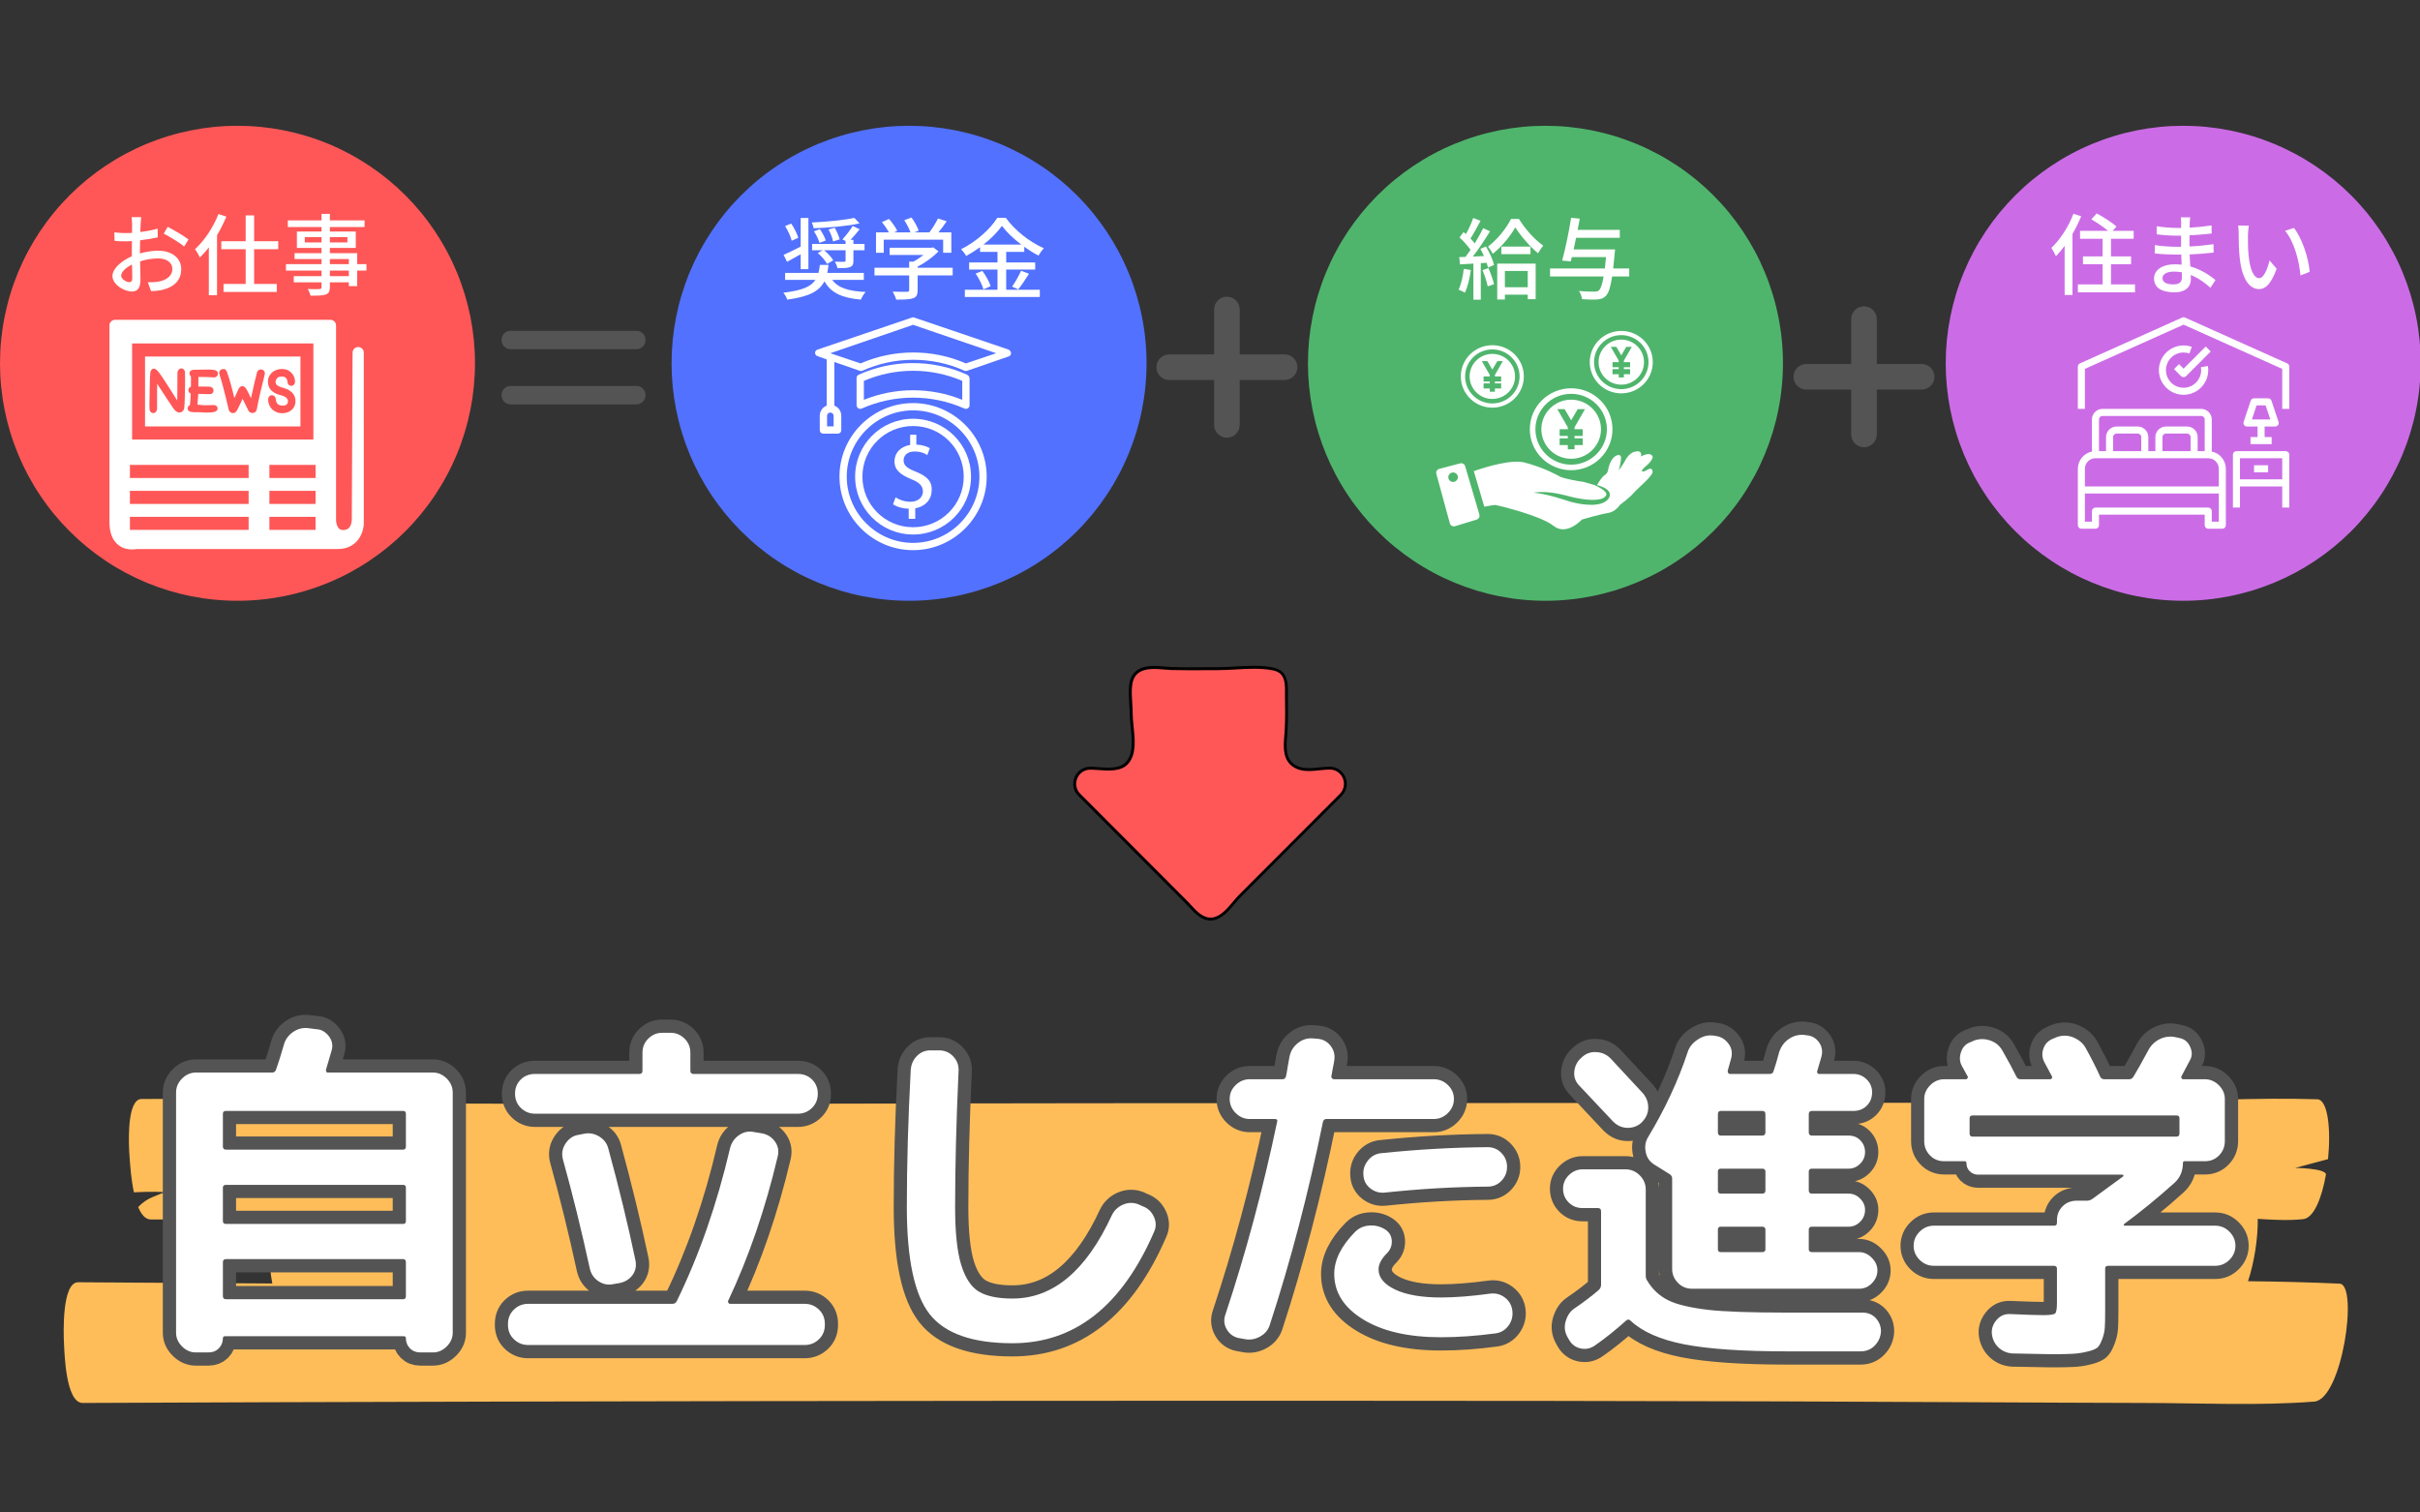 <svg xmlns="http://www.w3.org/2000/svg" xmlns:xlink="http://www.w3.org/1999/xlink" width="800" zoomAndPan="magnify" viewBox="0 0 600 375" height="500" preserveAspectRatio="xMidYMid meet" version="1.0"><rect x="0" y="0" width="600" height="375" fill="#333333" stroke="none"/><defs><g/><clipPath id="b63082c769"><path d="M 15 272.066 L 583 272.066 L 583 348.566 L 15 348.566 Z M 15 272.066 " clip-rule="nonzero"/></clipPath><clipPath id="6813de77ec"><path d="M 266 165 L 334 165 L 334 228.277 L 266 228.277 Z M 266 165 " clip-rule="nonzero"/></clipPath><clipPath id="5350c73fa3"><path d="M 0 31.188 L 117.766 31.188 L 117.766 148.953 L 0 148.953 Z M 0 31.188 " clip-rule="nonzero"/></clipPath><clipPath id="3d2d8bf26c"><path d="M 27.129 79.273 L 90.191 79.273 L 90.191 136.258 L 27.129 136.258 Z M 27.129 79.273 " clip-rule="nonzero"/></clipPath><clipPath id="8144cfe241"><path d="M 324.289 31.188 L 442.055 31.188 L 442.055 148.953 L 324.289 148.953 Z M 324.289 31.188 " clip-rule="nonzero"/></clipPath><clipPath id="6313957f00"><path d="M 394 82.02 L 410 82.02 L 410 98 L 394 98 Z M 394 82.02 " clip-rule="nonzero"/></clipPath><clipPath id="fb70b45dd5"><path d="M 166.504 31.188 L 284.27 31.188 L 284.27 148.953 L 166.504 148.953 Z M 166.504 31.188 " clip-rule="nonzero"/></clipPath><clipPath id="03e6dc438a"><path d="M 208 99 L 245 99 L 245 136.406 L 208 136.406 Z M 208 99 " clip-rule="nonzero"/></clipPath><clipPath id="092b979ec7"><path d="M 202.066 78.664 L 250.691 78.664 L 250.691 108 L 202.066 108 Z M 202.066 78.664 " clip-rule="nonzero"/></clipPath><clipPath id="dd057ff393"><path d="M 482.41 31.188 L 600 31.188 L 600 148.953 L 482.41 148.953 Z M 482.41 31.188 " clip-rule="nonzero"/></clipPath><clipPath id="97e18757b3"><path d="M 515.168 101 L 552 101 L 552 131.086 L 515.168 131.086 Z M 515.168 101 " clip-rule="nonzero"/></clipPath><clipPath id="16d084a946"><path d="M 553 111 L 567.59 111 L 567.59 126 L 553 126 Z M 553 111 " clip-rule="nonzero"/></clipPath><clipPath id="a74b4a32fa"><path d="M 515.168 78.664 L 567.59 78.664 L 567.59 102 L 515.168 102 Z M 515.168 78.664 " clip-rule="nonzero"/></clipPath><clipPath id="1b0ce0dbc8"><path d="M 124.344 82.02 L 160.055 82.02 L 160.055 100.254 L 124.344 100.254 Z M 124.344 82.02 " clip-rule="nonzero"/></clipPath><clipPath id="f18e344ba3"><path d="M 286.715 73.566 L 321.668 73.566 L 321.668 108.516 L 286.715 108.516 Z M 286.715 73.566 " clip-rule="nonzero"/></clipPath><clipPath id="c036a62df0"><path d="M 444.672 75.938 L 479.621 75.938 L 479.621 110.887 L 444.672 110.887 Z M 444.672 75.938 " clip-rule="nonzero"/></clipPath></defs><g clip-path="url(#b63082c769)"><path fill="#ffbd59" d="M 573.781 347.504 C 559.887 348.578 545.695 347.867 531.766 347.844 C 517.09 347.809 502.41 347.738 487.734 347.656 C 379.668 346.996 128.57 347.336 20.516 347.844 C 16.301 347.867 15.992 335.555 15.863 333.043 C 15.742 330.668 15.316 317.895 19.387 317.918 C 35.43 318 51.469 318.117 67.523 318.227 C 66.574 313.375 66.469 306.902 67.203 302.062 C 61.758 302.121 56.297 302.168 50.852 302.219 C 50.629 302.324 50.391 302.395 50.141 302.395 C 45.895 302.395 41.656 302.383 37.422 302.348 C 36.211 302.359 35.297 301.402 34.586 299.984 C 34.469 299.762 34.359 299.523 34.266 299.277 L 34.266 299.266 C 35.273 298.18 36.508 297.328 37.883 296.773 L 40.898 295.547 C 40.898 295.547 37.078 295.383 33.199 295.617 C 32.52 292.43 32.297 289.043 32.188 287.742 C 32.023 285.961 31.441 277.66 33.113 274.109 C 33.578 273.105 34.219 272.469 35.109 272.48 C 40.293 272.441 45.477 272.43 50.676 272.43 C 50.984 272.43 51.281 272.551 51.566 272.703 C 73.371 273.059 95.18 273.543 117 273.625 C 168.258 273.824 219.504 273.566 270.758 273.531 C 296.148 273.504 464.551 273.457 489.941 273.41 C 503.09 273.387 516.223 273.34 529.355 273.188 C 544.391 273.023 559.496 272.066 574.527 272.551 C 577.184 272.633 577.945 280.012 577.195 287.391 L 569.023 289.574 C 569.023 289.574 576.152 289.609 576.688 291.098 L 576.699 291.109 C 575.68 296.965 573.707 302.004 571.004 302.277 C 567.324 302.652 563.539 302.441 559.777 302.203 C 559.84 306.832 558.938 312.938 557.359 317.66 C 564.93 317.742 572.5 317.918 580.055 318.262 C 584.812 318.461 580.695 346.984 573.781 347.504 Z M 573.781 347.504 " fill-opacity="1" fill-rule="nonzero"/></g><path fill="#ff5757" d="M 329.656 190.422 C 326.98 190.422 323.68 191.445 321.133 190.047 C 317.746 188.176 318.715 183.91 318.875 180.766 C 319.008 178.129 318.977 175.492 318.934 172.852 C 318.906 170.938 319.223 168.328 317.719 166.844 C 317.109 166.254 316.285 165.965 315.461 165.805 C 311.121 164.984 306.344 165.777 301.945 165.777 C 298.113 165.777 294.25 165.891 290.414 165.734 C 287.754 165.617 284.09 164.812 281.836 166.699 C 280.863 167.508 280.43 168.789 280.301 170.043 C 280.055 172.379 280.461 174.727 280.461 177.062 C 280.461 180.449 282.035 186.027 279.547 189.012 C 277.465 191.52 273.125 190.453 270.316 190.453 C 266.871 190.453 265.137 194.602 267.566 197.039 C 274.254 203.742 280.953 210.441 287.637 217.145 C 289.777 219.293 291.906 221.426 294.047 223.574 C 295.797 225.332 297.766 228.215 300.645 227.812 C 303.523 227.406 305.562 223.934 307.445 222.059 C 309.617 219.898 311.77 217.723 313.941 215.559 C 318.543 210.961 323.129 206.363 327.73 201.754 C 329.293 200.18 330.855 198.625 332.418 197.055 C 334.836 194.574 333.098 190.422 329.656 190.422 Z M 329.656 190.422 " fill-opacity="1" fill-rule="nonzero"/><g clip-path="url(#6813de77ec)"><path fill="#000000" d="M 310.887 165.07 C 309.371 165.07 307.836 165.156 306.332 165.242 C 304.883 165.328 303.379 165.418 301.945 165.418 C 300.805 165.418 299.645 165.43 298.531 165.43 C 295.871 165.461 293.121 165.473 290.43 165.371 C 289.938 165.359 289.402 165.301 288.836 165.258 C 286.363 165.043 283.543 164.797 281.602 166.426 C 280.43 167.391 280.055 168.902 279.938 170.016 C 279.781 171.484 279.879 172.969 279.98 174.41 C 280.039 175.289 280.098 176.199 280.098 177.078 C 280.098 177.984 280.215 179.035 280.328 180.148 C 280.648 183.23 281.008 186.719 279.273 188.793 C 277.77 190.609 274.902 190.395 272.371 190.207 C 271.648 190.148 270.953 190.105 270.316 190.105 C 268.582 190.105 267.074 191.102 266.41 192.715 C 265.746 194.316 266.09 196.086 267.32 197.312 C 270.664 200.656 274.008 204.016 277.363 207.375 C 280.707 210.719 284.047 214.074 287.391 217.418 L 293.801 223.848 C 294.09 224.148 294.395 224.469 294.711 224.812 C 296.23 226.473 298.125 228.547 300.703 228.188 C 302.973 227.867 304.711 225.809 306.23 223.992 C 306.75 223.387 307.227 222.797 307.707 222.336 C 308.789 221.254 309.875 220.172 310.961 219.078 C 312.047 217.996 313.117 216.914 314.203 215.832 C 318.805 211.234 323.461 206.566 327.977 202.039 L 327.992 202.027 C 328.773 201.246 329.539 200.469 330.32 199.691 C 331.102 198.898 331.898 198.121 332.68 197.328 C 333.91 196.059 334.242 194.285 333.562 192.672 C 332.883 191.07 331.391 190.09 329.656 190.09 C 328.859 190.09 328.035 190.18 327.168 190.266 C 325.125 190.48 323.016 190.695 321.305 189.762 C 318.629 188.277 318.891 185.09 319.137 182.266 C 319.18 181.762 319.223 181.27 319.238 180.809 C 319.367 178.156 319.34 175.547 319.297 172.867 C 319.297 172.566 319.297 172.262 319.297 171.93 C 319.324 170.172 319.34 167.969 317.965 166.613 C 317.387 166.051 316.59 165.676 315.52 165.473 C 314.027 165.172 312.465 165.07 310.887 165.07 Z M 295.133 166.18 C 296.273 166.18 297.418 166.164 298.547 166.164 C 299.66 166.152 300.816 166.152 301.961 166.152 C 303.406 166.152 304.926 166.066 306.387 165.977 C 309.414 165.805 312.539 165.633 315.418 166.164 C 316.344 166.34 317.023 166.656 317.488 167.102 C 318.645 168.242 318.617 170.188 318.602 171.902 C 318.602 172.234 318.586 172.551 318.602 172.867 C 318.645 175.52 318.672 178.129 318.543 180.75 C 318.516 181.215 318.484 181.688 318.441 182.191 C 318.195 185.074 317.891 188.664 320.988 190.379 C 322.898 191.434 325.113 191.203 327.27 190.973 C 328.121 190.883 328.934 190.797 329.684 190.797 C 331.117 190.797 332.359 191.621 332.926 192.945 C 333.488 194.285 333.215 195.77 332.188 196.824 C 331.406 197.617 330.609 198.395 329.828 199.188 C 329.047 199.965 328.281 200.742 327.5 201.52 L 327.484 201.535 C 322.969 206.062 318.312 210.73 313.711 215.328 C 312.625 216.41 311.539 217.492 310.453 218.586 C 309.371 219.668 308.297 220.75 307.215 221.828 C 306.723 222.32 306.215 222.91 305.695 223.547 C 304.246 225.262 302.613 227.207 300.617 227.48 C 298.414 227.781 296.738 225.953 295.262 224.336 C 294.941 223.992 294.641 223.645 294.32 223.344 L 287.91 216.914 C 284.57 213.555 281.227 210.211 277.871 206.855 C 274.527 203.512 271.184 200.152 267.844 196.809 C 266.828 195.785 266.539 194.328 267.09 192.988 C 267.641 191.664 268.883 190.828 270.332 190.828 C 270.926 190.828 271.605 190.871 272.328 190.926 C 274.902 191.113 278.102 191.359 279.836 189.254 C 281.777 186.934 281.387 183.289 281.055 180.074 C 280.938 178.98 280.836 177.957 280.836 177.078 C 280.836 176.168 280.777 175.246 280.719 174.367 C 280.633 172.953 280.531 171.512 280.676 170.102 C 280.777 169.137 281.098 167.809 282.082 167 C 283.789 165.574 286.449 165.805 288.781 166.008 C 289.359 166.051 289.895 166.109 290.414 166.121 C 291.961 166.152 293.555 166.18 295.133 166.18 Z M 295.133 166.18 " fill-opacity="1" fill-rule="nonzero"/></g><g clip-path="url(#5350c73fa3)"><path fill="#ff5757" d="M 117.766 90.07 C 117.766 91.996 117.672 93.922 117.484 95.84 C 117.293 97.762 117.012 99.664 116.637 101.559 C 116.258 103.449 115.789 105.316 115.23 107.164 C 114.672 109.008 114.023 110.82 113.285 112.602 C 112.547 114.383 111.723 116.125 110.812 117.828 C 109.906 119.527 108.914 121.18 107.844 122.781 C 106.77 124.387 105.625 125.934 104.402 127.426 C 103.176 128.914 101.883 130.344 100.52 131.707 C 99.156 133.07 97.73 134.363 96.238 135.586 C 94.746 136.809 93.199 137.957 91.598 139.027 C 89.992 140.102 88.34 141.09 86.641 142 C 84.941 142.91 83.199 143.73 81.418 144.469 C 79.637 145.207 77.82 145.855 75.977 146.418 C 74.129 146.977 72.262 147.445 70.371 147.82 C 68.48 148.195 66.574 148.48 64.656 148.668 C 62.734 148.859 60.812 148.953 58.883 148.953 C 56.953 148.953 55.031 148.859 53.113 148.668 C 51.191 148.48 49.285 148.195 47.395 147.82 C 45.504 147.445 43.637 146.977 41.789 146.418 C 39.945 145.855 38.133 145.207 36.348 144.469 C 34.566 143.73 32.828 142.91 31.125 142 C 29.426 141.09 27.773 140.102 26.168 139.027 C 24.566 137.957 23.02 136.809 21.527 135.586 C 20.039 134.363 18.609 133.07 17.246 131.707 C 15.883 130.344 14.59 128.914 13.367 127.426 C 12.141 125.934 10.996 124.387 9.922 122.781 C 8.852 121.18 7.863 119.527 6.953 117.828 C 6.043 116.125 5.219 114.383 4.48 112.602 C 3.746 110.82 3.094 109.008 2.535 107.164 C 1.977 105.316 1.508 103.449 1.133 101.559 C 0.754 99.664 0.473 97.762 0.285 95.84 C 0.094 93.922 0 91.996 0 90.07 C 0 88.141 0.094 86.219 0.285 84.297 C 0.473 82.379 0.754 80.473 1.133 78.582 C 1.508 76.691 1.977 74.82 2.535 72.977 C 3.094 71.133 3.746 69.316 4.48 67.535 C 5.219 65.754 6.043 64.012 6.953 62.312 C 7.863 60.609 8.852 58.961 9.922 57.355 C 10.996 55.754 12.141 54.203 13.367 52.715 C 14.59 51.223 15.883 49.797 17.246 48.434 C 18.609 47.07 20.039 45.773 21.527 44.551 C 23.02 43.328 24.566 42.18 26.168 41.109 C 27.773 40.039 29.426 39.047 31.125 38.141 C 32.828 37.23 34.566 36.406 36.348 35.668 C 38.133 34.93 39.945 34.281 41.789 33.723 C 43.637 33.16 45.504 32.695 47.395 32.316 C 49.285 31.941 51.191 31.66 53.113 31.469 C 55.031 31.281 56.953 31.188 58.883 31.188 C 60.812 31.188 62.734 31.281 64.656 31.469 C 66.574 31.66 68.48 31.941 70.371 32.316 C 72.262 32.695 74.129 33.16 75.977 33.723 C 77.82 34.281 79.637 34.93 81.418 35.668 C 83.199 36.406 84.941 37.23 86.641 38.141 C 88.34 39.047 89.992 40.039 91.598 41.109 C 93.199 42.18 94.746 43.328 96.238 44.551 C 97.73 45.773 99.156 47.07 100.52 48.434 C 101.883 49.797 103.176 51.223 104.402 52.715 C 105.625 54.203 106.77 55.754 107.844 57.355 C 108.914 58.961 109.906 60.609 110.812 62.312 C 111.723 64.012 112.547 65.754 113.285 67.535 C 114.023 69.316 114.672 71.133 115.23 72.977 C 115.789 74.82 116.258 76.691 116.637 78.582 C 117.012 80.473 117.293 82.379 117.484 84.297 C 117.672 86.219 117.766 88.141 117.766 90.07 Z M 117.766 90.07 " fill-opacity="1" fill-rule="nonzero"/></g><path fill="#ffffff" d="M 37.121 95.758 C 37.191 92.516 37.289 92.242 37.34 92.094 C 37.547 91.488 37.926 91.398 38.137 91.398 C 38.508 91.398 38.871 91.664 39.391 92.32 C 39.57 92.547 39.871 92.969 40.301 93.59 C 40.715 94.191 41.535 95.461 42.809 97.477 L 43.676 98.879 C 43.766 99.023 43.852 99.164 43.938 99.297 C 43.945 99.004 43.949 98.676 43.957 98.312 C 43.965 97.777 43.969 97.195 43.973 96.562 L 43.992 92.301 C 44.105 91.719 44.434 91.406 44.902 91.332 C 44.98 91.32 45.066 91.328 45.141 91.352 C 45.582 91.488 45.848 91.855 45.879 92.355 L 45.879 95.473 C 45.879 96.016 45.859 96.953 45.824 98.281 C 45.789 99.645 45.746 100.547 45.695 101.047 C 45.617 101.801 45.137 102.266 44.402 102.289 C 43.918 102.234 43.516 101.934 43.047 101.34 C 42.863 101.109 42.348 100.344 41.379 98.867 C 40.465 97.465 39.879 96.566 39.621 96.164 C 39.484 95.949 39.266 95.605 38.969 95.141 C 38.969 95.18 38.969 95.223 38.969 95.262 C 38.957 96 38.949 96.691 38.945 97.336 C 38.941 97.977 38.941 98.648 38.949 99.355 C 38.957 100.074 38.953 100.77 38.938 101.441 C 38.781 102.352 38.18 102.418 38 102.418 C 37.516 102.418 37.168 102.102 37.098 101.598 C 37.059 101.324 37.043 100.816 37.047 100.043 C 37.051 99.297 37.074 97.871 37.121 95.758 Z M 47.09 100.453 C 47.141 100.023 47.18 99.582 47.207 99.121 C 47.234 98.633 47.258 98.121 47.281 97.582 C 46.867 97.414 46.707 97.062 46.707 96.73 C 46.707 96.387 46.852 96.184 46.973 96.074 C 47.074 95.973 47.203 95.918 47.336 95.887 L 47.352 93.883 L 47.328 93.301 C 47.109 93.148 46.977 92.891 46.977 92.574 C 46.977 92.285 47.109 92.027 47.34 91.875 C 47.5 91.766 47.73 91.703 48.062 91.68 L 51.035 91.633 L 52.043 91.637 C 52.375 91.645 52.66 91.664 52.891 91.699 C 53.16 91.738 53.375 91.797 53.551 91.883 C 53.855 92.035 54.031 92.301 54.031 92.621 C 54.031 92.984 53.875 93.203 53.746 93.32 C 53.574 93.473 53.371 93.559 53.148 93.574 C 53.121 93.578 53 93.566 52.973 93.566 L 51.934 93.508 C 51.68 93.496 51.406 93.488 51.113 93.48 C 50.535 93.461 49.895 93.465 49.406 93.473 C 49.332 93.477 49.262 93.477 49.191 93.48 C 49.191 93.539 49.191 93.598 49.191 93.656 L 49.18 95.836 L 49.914 95.84 C 50.148 95.848 50.34 95.848 50.566 95.848 L 51.316 95.848 C 51.707 95.848 52.004 95.871 52.223 95.922 C 52.617 96.008 52.887 96.293 52.941 96.691 C 52.949 97.461 52.461 97.781 51.992 97.699 L 51.371 97.719 C 51.18 97.719 50.984 97.715 50.781 97.707 C 50.59 97.699 50.402 97.691 50.219 97.688 L 49.676 97.672 C 49.457 97.66 49.301 97.656 49.16 97.66 C 49.152 97.793 49.141 97.934 49.133 98.078 L 49.055 99.066 C 49.027 99.395 49.004 99.715 48.984 100.02 C 48.98 100.129 48.973 100.23 48.969 100.328 L 49.598 100.391 C 49.871 100.418 50.09 100.438 50.262 100.449 C 50.426 100.461 50.57 100.469 50.691 100.469 C 50.82 100.477 50.977 100.477 51.164 100.477 L 52.816 100.43 C 53.785 100.387 53.93 101 53.957 101.188 C 53.965 101.238 53.965 101.293 53.953 101.344 C 53.906 101.664 53.684 102.07 52.883 102.195 C 52.469 102.258 51.93 102.289 51.281 102.289 C 51.125 102.289 50.984 102.285 50.859 102.281 C 50.73 102.277 50.609 102.273 50.492 102.262 L 49.383 102.203 C 49.293 102.199 49.215 102.195 49.141 102.199 C 49.016 102.203 48.902 102.203 48.789 102.191 C 48.586 102.238 48.277 102.203 48.027 102.195 C 47.816 102.184 47.629 102.164 47.465 102.141 C 47.25 102.105 47.078 102.051 46.938 101.973 C 46.676 101.84 46.523 101.594 46.523 101.301 C 46.523 100.887 46.742 100.574 47.09 100.453 Z M 54.574 91.848 C 54.746 91.66 54.969 91.543 55.223 91.5 C 55.402 91.469 55.555 91.477 55.699 91.523 C 55.953 91.613 56.102 91.836 56.277 92.199 C 56.465 92.738 56.625 93.23 56.781 93.73 C 56.941 94.23 57.086 94.734 57.219 95.234 C 57.359 95.727 57.488 96.207 57.605 96.668 C 57.723 97.125 57.828 97.555 57.926 97.961 C 57.988 98.219 58.047 98.469 58.102 98.719 C 58.395 98.078 58.773 97.258 59.238 96.254 C 59.586 95.762 59.941 95.719 60.129 95.734 C 60.434 95.75 60.711 95.922 60.941 96.246 C 61.086 96.449 61.293 96.812 61.559 97.348 C 61.773 97.766 61.992 98.223 62.227 98.715 C 62.258 98.566 62.293 98.414 62.328 98.258 L 63.125 94.738 C 63.328 93.852 63.523 93.055 63.746 92.234 C 63.824 91.98 64.004 91.805 64.281 91.688 C 64.535 91.578 64.797 91.57 65.039 91.66 C 65.336 91.777 65.484 91.961 65.555 92.098 C 65.648 92.262 65.684 92.48 65.66 92.754 L 64.637 96.934 C 64.523 97.414 64.41 97.906 64.301 98.414 C 64.188 98.922 64.078 99.438 63.969 99.961 C 63.863 100.48 63.762 101 63.668 101.516 C 63.59 101.836 63.449 102.055 63.246 102.199 C 63.078 102.32 62.844 102.395 62.559 102.406 C 62.199 102.375 61.973 102.273 61.809 102.105 C 61.672 101.969 61.566 101.797 61.492 101.586 L 60.141 98.879 C 60.141 98.883 60.137 98.887 60.137 98.891 C 59.961 99.289 59.789 99.668 59.617 100.027 C 59.449 100.379 59.238 100.82 58.98 101.344 C 58.734 101.848 58.379 102.418 57.812 102.418 C 57.789 102.418 57.766 102.418 57.742 102.418 C 57.297 102.418 56.918 102.148 56.73 101.676 C 56.434 100.383 56.16 99.242 55.887 98.172 L 55.176 95.414 C 55.172 95.398 55.168 95.387 55.164 95.371 L 54.777 94.008 C 54.66 93.598 54.543 93.203 54.422 92.82 C 54.418 92.82 54.418 92.816 54.418 92.812 C 54.27 92.469 54.328 92.105 54.574 91.848 Z M 66.621 93.562 C 66.781 93.141 67.023 92.77 67.34 92.457 C 67.656 92.148 68.043 91.902 68.484 91.73 C 68.922 91.566 69.414 91.48 69.941 91.48 C 70.859 91.488 71.617 91.793 72.207 92.375 C 72.801 92.945 73.121 93.719 73.16 94.66 C 73.16 94.711 73.156 94.758 73.145 94.809 C 72.996 95.445 72.59 95.621 72.359 95.672 C 71.703 95.664 71.344 95.32 71.297 94.789 C 71.297 94.785 71.297 94.781 71.297 94.773 C 71.285 94.594 71.25 94.414 71.188 94.227 C 71.133 94.062 71.055 93.918 70.945 93.785 C 70.84 93.66 70.711 93.559 70.551 93.48 C 70.367 93.391 70.102 93.359 69.832 93.359 C 69.312 93.359 68.953 93.492 68.723 93.758 C 68.43 94.07 68.312 94.406 68.34 94.82 C 68.352 94.934 68.379 95.051 68.422 95.16 C 68.453 95.25 68.523 95.34 68.625 95.438 C 68.707 95.516 68.867 95.641 69.164 95.785 C 69.43 95.914 69.785 96.039 70.215 96.164 C 70.879 96.336 71.406 96.555 71.816 96.836 C 72.227 97.113 72.547 97.426 72.77 97.758 C 72.996 98.102 73.141 98.457 73.199 98.816 C 73.25 99.145 73.27 99.453 73.25 99.742 C 73.234 100.035 73.16 100.34 73.031 100.652 C 72.898 100.977 72.695 101.273 72.434 101.531 C 72.168 101.793 71.844 102.008 71.465 102.172 C 71.082 102.34 70.629 102.434 70.121 102.453 C 70.07 102.453 70.02 102.453 69.969 102.453 C 69.469 102.453 69.008 102.371 68.602 102.207 C 68.152 102.027 67.762 101.773 67.445 101.453 C 67.125 101.129 66.879 100.742 66.711 100.309 C 66.551 99.883 66.469 99.426 66.469 98.945 C 66.594 98.273 66.93 98.094 67.117 98.035 C 67.465 97.934 67.723 98.02 67.883 98.113 C 68.098 98.234 68.258 98.453 68.344 98.762 C 68.379 99.125 68.422 99.363 68.496 99.586 C 68.562 99.785 68.656 99.949 68.789 100.098 C 68.91 100.234 69.078 100.348 69.289 100.434 C 69.504 100.523 69.777 100.57 70.105 100.57 C 70.469 100.57 70.676 100.512 70.785 100.461 C 70.945 100.387 71.066 100.305 71.148 100.207 C 71.23 100.113 71.285 100.02 71.312 99.93 C 71.355 99.801 71.383 99.695 71.395 99.609 C 71.426 99.281 71.324 98.988 71.07 98.707 C 70.793 98.398 70.277 98.148 69.535 97.965 C 68.695 97.766 67.996 97.43 67.449 96.969 C 66.859 96.465 66.52 95.781 66.445 94.93 C 66.398 94.449 66.457 93.988 66.621 93.562 Z M 35.957 105.723 L 74.488 105.723 L 74.488 88.398 L 35.957 88.398 L 35.957 105.723 " fill-opacity="1" fill-rule="nonzero"/><g clip-path="url(#3d2d8bf26c)"><path fill="#ffffff" d="M 78.238 118.508 L 66.793 118.508 L 66.793 115.266 L 78.238 115.266 Z M 78.238 124.945 L 66.793 124.945 L 66.793 121.699 L 78.238 121.699 Z M 78.238 131.379 L 66.793 131.379 L 66.793 128.137 L 78.238 128.137 Z M 61.645 118.508 L 32.211 118.508 L 32.211 115.266 L 61.645 115.266 Z M 61.645 124.945 L 32.211 124.945 L 32.211 121.699 L 61.645 121.699 Z M 61.645 131.379 L 32.211 131.379 L 32.211 128.137 L 61.645 128.137 Z M 32.746 85.152 L 77.699 85.152 L 77.699 108.969 L 32.746 108.969 Z M 88.809 86.043 C 88.043 86.043 87.418 86.668 87.414 87.441 L 87.227 128.02 C 87.281 128.551 87.258 130.105 86.527 130.887 C 86.168 131.27 85.637 131.438 84.898 131.41 C 83.414 131.348 83.32 129.082 83.32 129.027 L 83.32 80.703 C 83.32 79.926 82.695 79.297 81.926 79.297 L 28.527 79.297 C 27.758 79.297 27.133 79.926 27.133 80.703 L 27.133 129.43 C 27.133 132.059 27.883 133.98 29.355 135.137 C 30.488 136.027 31.793 136.234 32.762 136.234 C 33.305 136.234 33.742 136.168 33.98 136.121 L 83.777 136.121 C 88.488 136.121 90.199 132.246 90.199 129.637 L 90.199 87.445 C 90.199 86.672 89.578 86.043 88.809 86.043 " fill-opacity="1" fill-rule="nonzero"/></g><g clip-path="url(#8144cfe241)"><path fill="#4fb56c" d="M 442.055 90.07 C 442.055 91.996 441.961 93.922 441.77 95.84 C 441.582 97.762 441.301 99.664 440.922 101.559 C 440.547 103.449 440.078 105.316 439.52 107.164 C 438.957 109.008 438.309 110.82 437.57 112.602 C 436.832 114.383 436.012 116.125 435.102 117.828 C 434.191 119.527 433.203 121.18 432.129 122.781 C 431.059 124.387 429.91 125.934 428.688 127.426 C 427.465 128.914 426.172 130.344 424.809 131.707 C 423.445 133.07 422.016 134.363 420.527 135.586 C 419.035 136.809 417.488 137.957 415.883 139.027 C 414.281 140.102 412.629 141.09 410.93 142 C 409.227 142.91 407.484 143.73 405.703 144.469 C 403.922 145.207 402.109 145.855 400.266 146.418 C 398.418 146.977 396.551 147.445 394.66 147.82 C 392.766 148.195 390.863 148.48 388.941 148.668 C 387.023 148.859 385.098 148.953 383.172 148.953 C 381.242 148.953 379.32 148.859 377.398 148.668 C 375.48 148.48 373.574 148.195 371.684 147.82 C 369.793 147.445 367.922 146.977 366.078 146.418 C 364.234 145.855 362.418 145.207 360.637 144.469 C 358.855 143.73 357.113 142.91 355.414 142 C 353.711 141.09 352.062 140.102 350.457 139.027 C 348.855 137.957 347.305 136.809 345.816 135.586 C 344.324 134.363 342.898 133.07 341.535 131.707 C 340.172 130.344 338.879 128.914 337.652 127.426 C 336.43 125.934 335.281 124.387 334.211 122.781 C 333.141 121.18 332.148 119.527 331.242 117.828 C 330.332 116.125 329.508 114.383 328.77 112.602 C 328.031 110.82 327.383 109.008 326.824 107.164 C 326.262 105.316 325.797 103.449 325.418 101.559 C 325.043 99.664 324.762 97.762 324.57 95.84 C 324.383 93.922 324.289 91.996 324.289 90.07 C 324.289 88.141 324.383 86.219 324.57 84.297 C 324.762 82.379 325.043 80.473 325.418 78.582 C 325.797 76.691 326.262 74.82 326.824 72.977 C 327.383 71.133 328.031 69.316 328.77 67.535 C 329.508 65.754 330.332 64.012 331.242 62.312 C 332.148 60.609 333.141 58.961 334.211 57.355 C 335.281 55.754 336.43 54.203 337.652 52.715 C 338.879 51.223 340.172 49.797 341.535 48.434 C 342.898 47.07 344.324 45.773 345.816 44.551 C 347.305 43.328 348.855 42.18 350.457 41.109 C 352.062 40.039 353.711 39.047 355.414 38.141 C 357.113 37.23 358.855 36.406 360.637 35.668 C 362.418 34.93 364.234 34.281 366.078 33.723 C 367.922 33.16 369.793 32.695 371.684 32.316 C 373.574 31.941 375.48 31.66 377.398 31.469 C 379.32 31.281 381.242 31.188 383.172 31.188 C 385.098 31.188 387.023 31.281 388.941 31.469 C 390.863 31.66 392.766 31.941 394.66 32.316 C 396.551 32.695 398.418 33.16 400.266 33.723 C 402.109 34.281 403.922 34.93 405.703 35.668 C 407.484 36.406 409.227 37.23 410.93 38.141 C 412.629 39.047 414.281 40.039 415.883 41.109 C 417.488 42.18 419.035 43.328 420.527 44.551 C 422.016 45.773 423.445 47.07 424.809 48.434 C 426.172 49.797 427.465 51.223 428.688 52.715 C 429.91 54.203 431.059 55.754 432.129 57.355 C 433.203 58.961 434.191 60.609 435.102 62.312 C 436.012 64.012 436.832 65.754 437.57 67.535 C 438.309 69.316 438.957 71.133 439.52 72.977 C 440.078 74.82 440.547 76.691 440.922 78.582 C 441.301 80.473 441.582 82.379 441.77 84.297 C 441.961 86.219 442.055 88.141 442.055 90.07 Z M 442.055 90.07 " fill-opacity="1" fill-rule="nonzero"/></g><path fill="#ffffff" d="M 389.539 113.746 C 393.613 113.746 396.938 110.469 396.938 106.422 C 396.938 102.383 393.613 99.094 389.539 99.094 C 385.465 99.094 382.156 102.383 382.156 106.422 C 382.156 110.469 385.465 113.746 389.539 113.746 Z M 387.926 101.445 L 389.547 104.211 L 391.168 101.445 L 392.977 101.445 L 390.383 105.938 L 390.383 106.422 L 392.402 106.422 L 392.402 108.074 L 390.383 108.074 L 390.383 108.695 L 392.402 108.695 L 392.402 110.348 L 390.383 110.348 L 390.383 111.398 L 388.715 111.398 L 388.715 110.348 L 386.691 110.348 L 386.691 108.695 L 388.715 108.695 L 388.715 108.074 L 386.691 108.074 L 386.691 106.422 L 388.715 106.422 L 388.715 105.938 L 386.117 101.445 Z M 387.926 101.445 " fill-opacity="1" fill-rule="nonzero"/><path fill="#ffffff" d="M 389.539 116.578 C 395.203 116.578 399.785 112.031 399.785 106.418 C 399.785 100.816 395.203 96.27 389.539 96.27 C 383.887 96.27 379.293 100.816 379.293 106.418 C 379.293 112.031 383.887 116.578 389.539 116.578 Z M 389.539 97.641 C 394.426 97.641 398.406 101.582 398.406 106.418 C 398.406 111.266 394.426 115.207 389.539 115.207 C 384.652 115.207 380.684 111.266 380.684 106.418 C 380.684 101.582 384.652 97.641 389.539 97.641 Z M 389.539 97.641 " fill-opacity="1" fill-rule="nonzero"/><path fill="#ffffff" d="M 369.996 98.91 C 373.102 98.91 375.637 96.414 375.637 93.328 C 375.637 90.246 373.102 87.742 369.996 87.742 C 366.891 87.742 364.371 90.246 364.371 93.328 C 364.371 96.414 366.891 98.91 369.996 98.91 Z M 368.77 89.531 L 370.004 91.641 L 371.238 89.531 L 372.617 89.531 L 370.641 92.957 L 370.641 93.328 L 372.184 93.328 L 372.184 94.586 L 370.641 94.586 L 370.641 95.062 L 372.184 95.062 L 372.184 96.32 L 370.641 96.32 L 370.641 97.121 L 369.367 97.121 L 369.367 96.32 L 367.828 96.32 L 367.828 95.062 L 369.367 95.062 L 369.367 94.586 L 367.828 94.586 L 367.828 93.328 L 369.367 93.328 L 369.367 92.957 L 367.391 89.531 Z M 368.77 89.531 " fill-opacity="1" fill-rule="nonzero"/><path fill="#ffffff" d="M 370 101.07 C 374.316 101.07 377.809 97.605 377.809 93.324 C 377.809 89.055 374.316 85.59 370 85.59 C 365.691 85.59 362.188 89.055 362.188 93.324 C 362.188 97.605 365.691 101.07 370 101.07 Z M 370 86.633 C 373.727 86.633 376.758 89.641 376.758 93.324 C 376.758 97.02 373.727 100.027 370 100.027 C 366.273 100.027 363.25 97.02 363.25 93.324 C 363.25 89.641 366.273 86.633 370 86.633 Z M 370 86.633 " fill-opacity="1" fill-rule="nonzero"/><path fill="#ffffff" d="M 401.969 95.371 C 405.074 95.371 407.609 92.871 407.609 89.785 C 407.609 86.707 405.074 84.199 401.969 84.199 C 398.859 84.199 396.34 86.707 396.34 89.785 C 396.34 92.871 398.859 95.371 401.969 95.371 Z M 400.738 85.992 L 401.973 88.102 L 403.211 85.992 L 404.586 85.992 L 402.609 89.418 L 402.609 89.785 L 404.152 89.785 L 404.152 91.047 L 402.609 91.047 L 402.609 91.52 L 404.152 91.52 L 404.152 92.781 L 402.609 92.781 L 402.609 93.582 L 401.34 93.582 L 401.34 92.781 L 399.797 92.781 L 399.797 91.52 L 401.34 91.52 L 401.34 91.047 L 399.797 91.047 L 399.797 89.785 L 401.34 89.785 L 401.34 89.418 L 399.359 85.992 Z M 400.738 85.992 " fill-opacity="1" fill-rule="nonzero"/><g clip-path="url(#6313957f00)"><path fill="#ffffff" d="M 401.969 97.527 C 406.285 97.527 409.781 94.062 409.781 89.785 C 409.781 85.512 406.285 82.047 401.969 82.047 C 397.66 82.047 394.156 85.512 394.156 89.785 C 394.156 94.062 397.66 97.527 401.969 97.527 Z M 401.969 83.09 C 405.695 83.09 408.727 86.098 408.727 89.785 C 408.727 93.477 405.695 96.484 401.969 96.484 C 398.242 96.484 395.219 93.477 395.219 89.785 C 395.219 86.098 398.242 83.09 401.969 83.09 Z M 401.969 83.09 " fill-opacity="1" fill-rule="nonzero"/></g><path fill="#ffffff" d="M 407.367 116.922 C 407.133 116.945 406.996 116.664 407.16 116.492 L 407.754 115.852 C 410.215 113.828 409.699 113.086 409.699 113.086 C 409 111.898 406.84 113.18 406.84 113.18 L 406.898 112.734 C 406.953 112.324 406.648 111.949 406.227 111.906 C 404.625 111.77 403.547 113.051 403.004 114.078 C 402.418 115.176 401.328 116.637 401.328 116.637 C 401.664 115.602 401.988 113.676 401.895 113.273 C 401.816 112.949 401.508 112.742 401.18 112.812 C 399.535 113.156 398.887 115.434 398.656 116.672 C 398.578 117.082 398.344 117.457 397.992 117.691 C 397.086 118.281 396.227 119.797 395.969 120.281 C 395.969 120.285 395.973 120.285 395.977 120.285 C 396.305 120.367 396.703 120.477 397.145 120.656 C 397.59 120.836 398.098 121.055 398.582 121.504 C 398.699 121.613 398.809 121.762 398.918 121.906 C 398.992 122.09 399.125 122.254 399.125 122.484 C 399.133 122.594 399.148 122.707 399.145 122.816 L 399.059 123.133 C 399.012 123.367 398.871 123.5 398.766 123.684 C 398.336 124.293 397.488 124.734 396.754 124.906 C 395.992 125.094 395.207 125.184 394.422 125.164 C 393.641 125.152 392.855 125.086 392.078 124.98 C 391.305 124.859 390.543 124.703 389.793 124.516 C 389.031 124.332 388.344 124.062 387.668 123.863 C 386.32 123.434 385.059 123.074 383.961 122.809 C 382.863 122.547 381.934 122.371 381.273 122.277 C 380.617 122.176 380.23 122.137 380.23 122.137 C 380.23 122.137 380.324 122.121 380.504 122.102 C 380.684 122.078 380.945 122.035 381.285 122.023 C 381.957 121.973 382.93 121.965 384.082 122.082 C 385.238 122.191 386.578 122.426 387.98 122.777 C 388.664 122.953 389.371 123.133 390.09 123.312 C 390.801 123.477 391.535 123.613 392.266 123.715 C 393.723 123.93 395.223 124.047 396.492 123.809 C 397.137 123.664 397.617 123.508 398.012 123.094 C 398.168 122.906 398.289 122.73 398.266 122.566 C 398.305 122.477 398.223 122.387 398.219 122.285 C 398.156 122.191 398.109 122.09 398.035 122 C 397.727 121.625 397.305 121.324 396.922 121.09 C 396.535 120.855 396.184 120.664 395.887 120.52 C 395.715 120.438 395.57 120.367 395.445 120.309 C 394.539 120.027 392.512 119.406 392.184 119.406 C 391.762 119.406 387.574 118.645 386.738 118.156 C 385.902 117.68 382.758 115.945 378.082 114.699 C 374.859 113.836 368.828 115.621 365.41 116.809 L 368.004 125.629 C 369.477 125.332 370.605 125.168 370.855 125.219 C 371.594 125.355 381.922 127.801 385.18 130.387 C 388.438 132.969 392.211 128.816 392.211 128.816 C 392.211 128.816 396.723 127.477 398.629 127.203 C 400.531 126.93 401.652 125.168 401.652 125.168 C 401.652 125.168 403.883 123.555 405.043 122.223 C 406.207 120.883 409.922 117.922 409.742 116.867 C 409.488 115.383 408.211 116.844 407.367 116.922 Z M 407.367 116.922 " fill-opacity="1" fill-rule="nonzero"/><path fill="#ffffff" d="M 363.258 115.578 C 363.113 115.059 362.559 114.75 362.027 114.887 L 356.84 116.246 C 356.297 116.391 355.969 116.945 356.117 117.484 L 359.469 129.766 C 359.621 130.309 360.199 130.625 360.75 130.465 L 366.109 128.824 C 366.645 128.664 366.945 128.109 366.789 127.578 Z M 360.27 119.492 C 359.621 119.492 359.09 118.969 359.09 118.32 C 359.09 117.672 359.621 117.141 360.27 117.141 C 360.922 117.141 361.457 117.672 361.457 118.32 C 361.457 118.969 360.926 119.492 360.27 119.492 Z M 360.27 119.492 " fill-opacity="1" fill-rule="nonzero"/><g clip-path="url(#fb70b45dd5)"><path fill="#5271ff" d="M 284.27 90.07 C 284.27 91.996 284.176 93.922 283.984 95.84 C 283.797 97.762 283.512 99.664 283.137 101.559 C 282.762 103.449 282.293 105.316 281.734 107.164 C 281.172 109.008 280.523 110.82 279.785 112.602 C 279.047 114.383 278.227 116.125 277.316 117.828 C 276.406 119.527 275.418 121.18 274.344 122.781 C 273.273 124.387 272.125 125.934 270.902 127.426 C 269.68 128.914 268.387 130.344 267.023 131.707 C 265.66 133.07 264.23 134.363 262.742 135.586 C 261.25 136.809 259.703 137.957 258.098 139.027 C 256.496 140.102 254.844 141.09 253.145 142 C 251.441 142.91 249.699 143.73 247.918 144.469 C 246.137 145.207 244.324 145.855 242.477 146.418 C 240.633 146.977 238.766 147.445 236.871 147.82 C 234.98 148.195 233.074 148.48 231.156 148.668 C 229.238 148.859 227.312 148.953 225.387 148.953 C 223.457 148.953 221.531 148.859 219.613 148.668 C 217.695 148.48 215.789 148.195 213.898 147.82 C 212.008 147.445 210.137 146.977 208.293 146.418 C 206.445 145.855 204.633 145.207 202.852 144.469 C 201.07 143.73 199.328 142.91 197.629 142 C 195.926 141.09 194.273 140.102 192.672 139.027 C 191.066 137.957 189.52 136.809 188.031 135.586 C 186.539 134.363 185.113 133.07 183.75 131.707 C 182.387 130.344 181.09 128.914 179.867 127.426 C 178.645 125.934 177.496 124.387 176.426 122.781 C 175.355 121.18 174.363 119.527 173.453 117.828 C 172.547 116.125 171.723 114.383 170.984 112.602 C 170.246 110.82 169.598 109.008 169.039 107.164 C 168.477 105.316 168.012 103.449 167.633 101.559 C 167.258 99.664 166.977 97.762 166.785 95.84 C 166.598 93.922 166.504 91.996 166.504 90.07 C 166.504 88.141 166.598 86.219 166.785 84.297 C 166.977 82.379 167.258 80.473 167.633 78.582 C 168.012 76.691 168.477 74.82 169.039 72.977 C 169.598 71.133 170.246 69.316 170.984 67.535 C 171.723 65.754 172.547 64.012 173.453 62.312 C 174.363 60.609 175.355 58.961 176.426 57.355 C 177.496 55.754 178.645 54.203 179.867 52.715 C 181.09 51.223 182.387 49.797 183.75 48.434 C 185.113 47.07 186.539 45.773 188.031 44.551 C 189.52 43.328 191.066 42.18 192.672 41.109 C 194.273 40.039 195.926 39.047 197.629 38.141 C 199.328 37.23 201.07 36.406 202.852 35.668 C 204.633 34.93 206.445 34.281 208.293 33.723 C 210.137 33.16 212.008 32.695 213.898 32.316 C 215.789 31.941 217.695 31.66 219.613 31.469 C 221.531 31.281 223.457 31.188 225.387 31.188 C 227.312 31.188 229.238 31.281 231.156 31.469 C 233.074 31.66 234.98 31.941 236.871 32.316 C 238.766 32.695 240.633 33.16 242.477 33.723 C 244.324 34.281 246.137 34.93 247.918 35.668 C 249.699 36.406 251.441 37.23 253.145 38.141 C 254.844 39.047 256.496 40.039 258.098 41.109 C 259.703 42.18 261.25 43.328 262.742 44.551 C 264.23 45.773 265.66 47.07 267.023 48.434 C 268.387 49.797 269.68 51.223 270.902 52.715 C 272.125 54.203 273.273 55.754 274.344 57.355 C 275.418 58.961 276.406 60.609 277.316 62.312 C 278.227 64.012 279.047 65.754 279.785 67.535 C 280.523 69.316 281.172 71.133 281.734 72.977 C 282.293 74.82 282.762 76.691 283.137 78.582 C 283.512 80.473 283.797 82.379 283.984 84.297 C 284.176 86.219 284.27 88.141 284.27 90.07 Z M 284.27 90.07 " fill-opacity="1" fill-rule="nonzero"/></g><path fill="#ffffff" d="M 226.379 130.719 C 219.426 130.719 213.824 125.121 213.824 118.172 C 213.824 111.219 219.426 105.625 226.379 105.625 C 233.34 105.625 238.941 111.227 238.941 118.172 C 238.941 125.121 233.34 130.719 226.379 130.719 Z M 226.379 103.824 C 218.43 103.824 212.016 110.23 212.016 118.172 C 212.016 126.117 218.43 132.523 226.379 132.523 C 234.332 132.523 240.75 126.117 240.75 118.172 C 240.75 110.23 234.332 103.824 226.379 103.824 " fill-opacity="1" fill-rule="nonzero"/><g clip-path="url(#03e6dc438a)"><path fill="#ffffff" d="M 226.379 134.602 C 217.348 134.602 209.938 127.203 209.938 118.172 C 209.938 109.148 217.344 101.746 226.379 101.746 C 235.418 101.746 242.828 109.145 242.828 118.172 C 242.828 127.199 235.418 134.602 226.379 134.602 Z M 226.379 99.941 C 216.352 99.941 208.133 108.152 208.133 118.172 C 208.133 128.191 216.352 136.406 226.379 136.406 C 236.41 136.406 244.633 128.191 244.633 118.172 C 244.633 108.152 236.41 99.941 226.379 99.941 " fill-opacity="1" fill-rule="nonzero"/></g><path fill="#ffffff" d="M 214.184 94.438 C 221.957 91.094 230.809 91.094 238.578 94.438 L 238.578 99.125 C 230.715 95.969 222.043 95.969 214.184 99.125 Z M 213.645 101.297 C 221.773 97.688 230.988 97.688 239.121 101.297 C 239.754 101.566 240.383 101.117 240.383 100.48 L 240.383 93.801 C 240.383 93.441 240.117 93.082 239.754 92.898 C 230.988 88.93 221.047 89.203 212.918 92.898 C 212.555 93.082 212.375 93.355 212.375 93.715 L 212.375 100.395 C 212.375 101.117 213.012 101.566 213.645 101.297 " fill-opacity="1" fill-rule="nonzero"/><g clip-path="url(#092b979ec7)"><path fill="#ffffff" d="M 239.48 90.105 C 231.168 86.488 221.684 86.488 213.371 90.105 L 205.867 87.578 L 226.379 80.535 L 246.984 87.578 Z M 206.773 105.719 L 205.059 105.719 L 205.059 103.098 C 205.059 102.648 205.418 102.289 205.867 102.289 C 206.32 102.289 206.684 102.648 206.684 103.098 L 206.684 105.719 Z M 250.051 86.676 L 226.652 78.73 C 226.473 78.641 226.293 78.641 226.109 78.73 L 202.707 86.676 C 202.348 86.762 202.078 87.125 202.078 87.484 C 202.078 87.844 202.348 88.207 202.707 88.301 L 204.965 89.109 L 204.965 100.574 C 203.977 100.938 203.25 101.926 203.25 103.098 L 203.25 106.621 C 203.25 107.164 203.609 107.523 204.156 107.523 L 207.68 107.523 C 208.219 107.523 208.582 107.164 208.582 106.621 L 208.582 103.098 C 208.582 101.926 207.859 100.938 206.863 100.574 L 206.863 89.742 L 213.098 91.91 C 213.191 91.91 213.465 92.09 213.824 91.91 C 221.863 88.301 231.082 88.301 239.121 91.91 C 239.48 92.09 239.754 91.91 239.844 91.91 L 250.051 88.387 C 250.414 88.301 250.688 87.938 250.688 87.578 C 250.594 87.125 250.414 86.855 250.051 86.676 " fill-opacity="1" fill-rule="nonzero"/></g><path fill="#ffffff" d="M 227.195 117.004 C 224.938 116.102 224.035 115.465 224.035 114.109 C 224.035 113.121 224.758 111.941 226.742 111.941 C 228.371 111.941 229.453 112.484 229.906 112.844 L 230.535 111.133 C 229.812 110.68 228.73 110.316 227.195 110.23 L 227.195 107.797 L 225.66 107.797 L 225.66 110.316 C 223.312 110.68 221.773 112.305 221.773 114.383 C 221.773 116.637 223.398 117.727 225.93 118.809 C 227.828 119.531 228.824 120.434 228.824 121.871 C 228.824 123.316 227.555 124.406 225.75 124.406 C 224.301 124.406 223.039 123.953 222.043 123.316 L 221.414 125.031 C 222.316 125.664 223.852 126.117 225.297 126.117 L 225.297 128.645 L 226.922 128.645 L 226.922 126.023 C 229.547 125.574 230.988 123.676 230.988 121.691 C 231.172 119.352 229.812 118.086 227.195 117.004 " fill-opacity="1" fill-rule="nonzero"/><g clip-path="url(#dd057ff393)"><path fill="#cb6ce6" d="M 600.176 90.07 C 600.176 91.996 600.082 93.922 599.891 95.84 C 599.703 97.762 599.422 99.664 599.043 101.559 C 598.668 103.449 598.199 105.316 597.641 107.164 C 597.082 109.008 596.43 110.82 595.691 112.602 C 594.957 114.383 594.133 116.125 593.223 117.828 C 592.312 119.527 591.324 121.18 590.25 122.781 C 589.18 124.387 588.031 125.934 586.809 127.426 C 585.586 128.914 584.293 130.344 582.93 131.707 C 581.566 133.07 580.137 134.363 578.648 135.586 C 577.156 136.809 575.609 137.957 574.008 139.027 C 572.402 140.102 570.75 141.09 569.051 142 C 567.348 142.91 565.609 143.73 563.824 144.469 C 562.043 145.207 560.23 145.855 558.387 146.418 C 556.539 146.977 554.672 147.445 552.781 147.82 C 550.887 148.195 548.984 148.48 547.062 148.668 C 545.145 148.859 543.223 148.953 541.293 148.953 C 539.363 148.953 537.441 148.859 535.52 148.668 C 533.602 148.48 531.695 148.195 529.805 147.82 C 527.914 147.445 526.043 146.977 524.199 146.418 C 522.355 145.855 520.539 145.207 518.758 144.469 C 516.977 143.73 515.234 142.91 513.535 142 C 511.836 141.09 510.184 140.102 508.578 139.027 C 506.977 137.957 505.43 136.809 503.938 135.586 C 502.445 134.363 501.02 133.07 499.656 131.707 C 498.293 130.344 497 128.914 495.773 127.426 C 494.551 125.934 493.402 124.387 492.332 122.781 C 491.262 121.18 490.27 119.527 489.363 117.828 C 488.453 116.125 487.629 114.383 486.891 112.602 C 486.152 110.82 485.504 109.008 484.945 107.164 C 484.387 105.316 483.918 103.449 483.539 101.559 C 483.164 99.664 482.883 97.762 482.691 95.84 C 482.504 93.922 482.41 91.996 482.41 90.07 C 482.41 88.141 482.504 86.219 482.691 84.297 C 482.883 82.379 483.164 80.473 483.539 78.582 C 483.918 76.691 484.387 74.82 484.945 72.977 C 485.504 71.133 486.152 69.316 486.891 67.535 C 487.629 65.754 488.453 64.012 489.363 62.312 C 490.27 60.609 491.262 58.961 492.332 57.355 C 493.402 55.754 494.551 54.203 495.773 52.715 C 497 51.223 498.293 49.797 499.656 48.434 C 501.02 47.07 502.445 45.773 503.938 44.551 C 505.43 43.328 506.977 42.18 508.578 41.109 C 510.184 40.039 511.836 39.047 513.535 38.141 C 515.234 37.23 516.977 36.406 518.758 35.668 C 520.539 34.93 522.355 34.281 524.199 33.723 C 526.043 33.16 527.914 32.695 529.805 32.316 C 531.695 31.941 533.602 31.66 535.52 31.469 C 537.441 31.281 539.363 31.188 541.293 31.188 C 543.223 31.188 545.145 31.281 547.062 31.469 C 548.984 31.66 550.887 31.941 552.781 32.316 C 554.672 32.695 556.539 33.16 558.387 33.723 C 560.23 34.281 562.043 34.93 563.824 35.668 C 565.609 36.406 567.348 37.23 569.051 38.141 C 570.75 39.047 572.402 40.039 574.008 41.109 C 575.609 42.18 577.156 43.328 578.648 44.551 C 580.137 45.773 581.566 47.07 582.93 48.434 C 584.293 49.797 585.586 51.223 586.809 52.715 C 588.031 54.203 589.18 55.754 590.25 57.355 C 591.324 58.961 592.312 60.609 593.223 62.312 C 594.133 64.012 594.957 65.754 595.691 67.535 C 596.43 69.316 597.082 71.133 597.641 72.977 C 598.199 74.82 598.668 76.691 599.043 78.582 C 599.422 80.473 599.703 82.379 599.891 84.297 C 600.082 86.219 600.176 88.141 600.176 90.07 Z M 600.176 90.07 " fill-opacity="1" fill-rule="nonzero"/></g><g clip-path="url(#97e18757b3)"><path fill="#ffffff" d="M 516.039 131.086 L 519.535 131.086 C 520.02 131.086 520.41 130.695 520.41 130.215 L 520.41 127.594 L 546.621 127.594 L 546.621 130.215 C 546.621 130.695 547.012 131.086 547.496 131.086 L 550.992 131.086 C 551.473 131.086 551.863 130.695 551.863 130.215 L 551.863 116.234 C 551.863 114.125 550.359 112.359 548.371 111.953 L 548.371 104 C 548.371 102.555 547.191 101.379 545.746 101.379 L 521.281 101.379 C 519.836 101.379 518.66 102.555 518.66 104 L 518.66 111.953 C 516.672 112.359 515.168 114.125 515.168 116.234 L 515.168 130.215 C 515.168 130.695 515.559 131.086 516.039 131.086 Z M 550.117 129.34 L 548.371 129.34 L 548.371 126.719 C 548.371 126.234 547.977 125.844 547.496 125.844 L 519.535 125.844 C 519.055 125.844 518.66 126.234 518.66 126.719 L 518.66 129.34 L 516.914 129.34 L 516.914 122.352 L 550.117 122.352 Z M 520.41 104 C 520.41 103.52 520.801 103.129 521.281 103.129 L 545.746 103.129 C 546.23 103.129 546.621 103.52 546.621 104 L 546.621 111.863 L 544.875 111.863 L 544.875 108.371 C 544.875 106.926 543.699 105.75 542.254 105.75 L 537.012 105.75 C 535.566 105.75 534.391 106.926 534.391 108.371 L 534.391 111.863 L 532.641 111.863 L 532.641 108.371 C 532.641 106.926 531.465 105.75 530.02 105.75 L 524.777 105.75 C 523.332 105.75 522.156 106.926 522.156 108.371 L 522.156 111.863 L 520.41 111.863 Z M 543.125 111.863 L 536.137 111.863 L 536.137 108.371 C 536.137 107.887 536.527 107.496 537.012 107.496 L 542.254 107.496 C 542.734 107.496 543.125 107.887 543.125 108.371 Z M 530.895 111.863 L 523.902 111.863 L 523.902 108.371 C 523.902 107.887 524.297 107.496 524.777 107.496 L 530.02 107.496 C 530.504 107.496 530.895 107.887 530.895 108.371 Z M 516.914 116.234 C 516.914 114.789 518.09 113.613 519.535 113.613 L 547.496 113.613 C 548.941 113.613 550.117 114.789 550.117 116.234 L 550.117 120.602 L 516.914 120.602 Z M 516.914 116.234 " fill-opacity="1" fill-rule="nonzero"/></g><g clip-path="url(#16d084a946)"><path fill="#ffffff" d="M 566.719 111.863 L 554.484 111.863 C 554.004 111.863 553.613 112.258 553.613 112.738 L 553.613 125.844 L 555.359 125.844 L 555.359 120.602 L 565.844 120.602 L 565.844 125.844 L 567.594 125.844 L 567.594 112.738 C 567.594 112.258 567.199 111.863 566.719 111.863 Z M 555.359 118.855 L 555.359 113.613 L 565.844 113.613 L 565.844 118.855 Z M 555.359 118.855 " fill-opacity="1" fill-rule="nonzero"/></g><path fill="#ffffff" d="M 558.855 115.359 L 562.348 115.359 L 562.348 117.105 L 558.855 117.105 Z M 558.855 115.359 " fill-opacity="1" fill-rule="nonzero"/><path fill="#ffffff" d="M 564.098 105.75 C 564.379 105.75 564.641 105.613 564.805 105.387 C 564.969 105.156 565.016 104.863 564.926 104.598 L 563.18 99.355 C 563.059 99 562.727 98.758 562.348 98.758 L 558.855 98.758 C 558.477 98.758 558.145 99 558.023 99.355 L 556.277 104.598 C 556.188 104.863 556.234 105.156 556.398 105.387 C 556.562 105.613 556.828 105.75 557.105 105.75 L 559.727 105.75 L 559.727 108.371 L 557.98 108.371 L 557.98 110.117 L 563.223 110.117 L 563.223 108.371 L 561.477 108.371 L 561.477 105.75 Z M 559.484 100.508 L 561.719 100.508 L 562.887 104 L 558.32 104 Z M 559.484 100.508 " fill-opacity="1" fill-rule="nonzero"/><g clip-path="url(#a74b4a32fa)"><path fill="#ffffff" d="M 567.074 90.098 L 541.738 78.738 C 541.508 78.637 541.25 78.637 541.023 78.738 L 515.684 90.098 C 515.367 90.238 515.168 90.551 515.168 90.895 L 515.168 101.379 L 516.914 101.379 L 516.914 91.461 L 541.379 80.492 L 565.844 91.461 L 565.844 101.379 L 567.594 101.379 L 567.594 90.895 C 567.594 90.551 567.391 90.238 567.074 90.098 Z M 567.074 90.098 " fill-opacity="1" fill-rule="nonzero"/></g><path fill="#ffffff" d="M 535.262 91.77 C 535.262 95.141 538.008 97.883 541.379 97.883 C 544.754 97.883 547.496 95.141 547.496 91.77 C 547.496 91.426 547.465 91.082 547.41 90.75 L 545.688 91.039 C 545.727 91.277 545.746 91.523 545.746 91.77 C 545.746 94.176 543.789 96.137 541.379 96.137 C 538.969 96.137 537.012 94.176 537.012 91.77 C 537.012 89.359 538.969 87.398 541.379 87.398 C 541.879 87.398 542.371 87.484 542.836 87.648 L 543.418 86 C 542.766 85.77 542.078 85.652 541.379 85.652 C 538.008 85.652 535.262 88.395 535.262 91.77 Z M 535.262 91.77 " fill-opacity="1" fill-rule="nonzero"/><path fill="#ffffff" d="M 540.25 90.277 L 539.016 91.512 L 540.762 93.262 C 540.934 93.43 541.156 93.516 541.379 93.516 C 541.602 93.516 541.828 93.43 541.996 93.262 L 548.113 87.145 L 546.879 85.906 L 541.379 91.406 Z M 540.25 90.277 " fill-opacity="1" fill-rule="nonzero"/><g clip-path="url(#1b0ce0dbc8)"><path fill="#545454" d="M 157.816 100.254 L 126.582 100.254 C 126.285 100.254 126.004 100.195 125.73 100.082 C 125.457 99.965 125.215 99.801 125.004 99.586 C 124.797 99.371 124.633 99.125 124.52 98.848 C 124.406 98.566 124.352 98.277 124.352 97.973 C 124.352 97.672 124.406 97.383 124.52 97.102 C 124.633 96.824 124.797 96.578 125.004 96.363 C 125.215 96.148 125.457 95.984 125.73 95.867 C 126.004 95.754 126.285 95.695 126.582 95.695 L 157.816 95.695 C 158.113 95.695 158.398 95.754 158.672 95.867 C 158.945 95.984 159.188 96.148 159.395 96.363 C 159.605 96.578 159.766 96.824 159.879 97.102 C 159.992 97.383 160.051 97.672 160.051 97.973 C 160.051 98.277 159.992 98.566 159.879 98.848 C 159.766 99.125 159.605 99.371 159.395 99.586 C 159.188 99.801 158.945 99.965 158.672 100.082 C 158.398 100.195 158.113 100.254 157.816 100.254 Z M 157.816 86.578 L 126.582 86.578 C 126.285 86.578 126.004 86.52 125.73 86.406 C 125.457 86.289 125.215 86.125 125.004 85.91 C 124.797 85.695 124.633 85.449 124.52 85.172 C 124.406 84.891 124.352 84.602 124.352 84.297 C 124.352 83.996 124.406 83.707 124.52 83.426 C 124.633 83.148 124.797 82.902 125.004 82.688 C 125.215 82.473 125.457 82.309 125.73 82.191 C 126.004 82.078 126.285 82.02 126.582 82.02 L 157.816 82.02 C 158.113 82.02 158.398 82.078 158.672 82.191 C 158.945 82.309 159.188 82.473 159.395 82.688 C 159.605 82.902 159.766 83.148 159.879 83.426 C 159.992 83.707 160.051 83.996 160.051 84.297 C 160.051 84.602 159.992 84.891 159.879 85.172 C 159.766 85.449 159.605 85.695 159.395 85.91 C 159.188 86.125 158.945 86.289 158.672 86.406 C 158.398 86.52 158.113 86.578 157.816 86.578 Z M 157.816 86.578 " fill-opacity="1" fill-rule="nonzero"/></g><g clip-path="url(#f18e344ba3)"><path fill="#545454" d="M 304.18 73.566 C 304.188 73.566 304.199 73.566 304.207 73.566 C 305.074 73.57 305.863 73.926 306.438 74.496 C 307.012 75.074 307.367 75.867 307.367 76.742 L 307.367 87.863 L 318.488 87.863 C 319.363 87.863 320.156 88.219 320.734 88.797 C 321.305 89.367 321.664 90.16 321.668 91.027 C 321.668 91.039 321.668 91.047 321.668 91.055 C 321.664 91.922 321.305 92.711 320.734 93.285 C 320.16 93.859 319.363 94.215 318.488 94.215 L 318.488 94.219 L 307.367 94.219 L 307.367 105.336 C 307.367 106.211 307.012 107.008 306.438 107.582 C 305.863 108.156 305.074 108.512 304.203 108.516 C 304.195 108.516 304.184 108.516 304.176 108.516 C 303.309 108.512 302.52 108.156 301.945 107.582 C 301.371 107.008 301.016 106.215 301.016 105.336 L 301.016 94.219 L 289.895 94.219 C 289.02 94.219 288.227 93.859 287.648 93.285 C 287.078 92.711 286.719 91.922 286.719 91.051 C 286.715 91.043 286.715 91.035 286.719 91.023 C 286.723 90.156 287.078 89.367 287.648 88.797 C 288.223 88.223 289.02 87.863 289.895 87.863 L 301.016 87.863 L 301.016 76.742 C 301.016 75.867 301.371 75.074 301.945 74.496 C 302.52 73.926 303.309 73.57 304.18 73.566 " fill-opacity="1" fill-rule="nonzero"/></g><g clip-path="url(#c036a62df0)"><path fill="#545454" d="M 462.133 75.938 C 462.141 75.938 462.152 75.938 462.16 75.938 C 463.027 75.941 463.816 76.297 464.391 76.871 C 464.965 77.445 465.32 78.238 465.32 79.117 L 465.324 79.117 L 465.324 90.234 L 476.441 90.234 C 477.316 90.234 478.109 90.594 478.688 91.168 C 479.262 91.742 479.617 92.531 479.621 93.402 C 479.621 93.41 479.621 93.418 479.621 93.43 C 479.617 94.297 479.258 95.086 478.688 95.656 C 478.113 96.23 477.316 96.59 476.441 96.59 L 465.324 96.59 L 465.324 107.711 C 465.324 108.586 464.965 109.379 464.391 109.953 C 463.816 110.527 463.027 110.883 462.156 110.887 C 462.148 110.887 462.141 110.887 462.129 110.887 C 461.262 110.883 460.473 110.527 459.902 109.953 C 459.328 109.379 458.969 108.586 458.969 107.711 L 458.969 96.59 L 447.848 96.59 C 446.973 96.59 446.18 96.234 445.602 95.656 C 445.031 95.086 444.672 94.293 444.672 93.426 C 444.672 93.414 444.672 93.406 444.672 93.398 C 444.676 92.531 445.031 91.742 445.602 91.168 C 446.176 90.594 446.973 90.238 447.848 90.238 L 447.848 90.234 L 458.969 90.234 L 458.969 79.117 C 458.969 78.242 459.324 77.445 459.902 76.871 C 460.473 76.297 461.262 75.941 462.133 75.938 " fill-opacity="1" fill-rule="nonzero"/></g><g fill="#ffffff" fill-opacity="1"><g transform="translate(25.719, 71.526)"><g><path d="M 6.352 -1.566 C 5.602 -1.566 4.32 -2.316 4.32 -3.176 C 4.32 -4.059 5.426 -5.16 7.012 -5.934 C 7.035 -4.52 7.078 -3.266 7.078 -2.582 C 7.078 -1.852 6.812 -1.566 6.352 -1.566 Z M 8.977 -9.438 C 8.977 -10.211 8.996 -11.07 9.02 -11.953 C 10.539 -12.129 12.152 -12.395 13.406 -12.68 L 13.363 -14.84 C 12.172 -14.488 10.605 -14.18 9.062 -14.004 C 9.109 -14.773 9.129 -15.48 9.152 -16.008 C 9.172 -16.539 9.238 -17.266 9.285 -17.688 L 6.902 -17.688 C 6.969 -17.289 7.035 -16.43 7.035 -15.965 C 7.035 -15.57 7.012 -14.773 7.012 -13.781 C 6.484 -13.762 5.977 -13.738 5.512 -13.738 C 4.719 -13.738 3.859 -13.762 2.625 -13.914 L 2.691 -11.797 C 3.551 -11.711 4.586 -11.688 5.559 -11.688 C 5.977 -11.688 6.461 -11.711 6.992 -11.754 C 6.969 -10.938 6.969 -10.121 6.969 -9.352 C 6.969 -8.91 6.969 -8.445 6.969 -7.984 C 4.387 -6.859 2.16 -4.941 2.16 -3.086 C 2.16 -0.969 5.07 0.75 6.969 0.75 C 8.246 0.75 9.109 0.09 9.109 -2.227 C 9.109 -3.086 9.043 -4.918 9.02 -6.727 C 10.477 -7.188 11.953 -7.453 13.496 -7.453 C 15.48 -7.453 17.004 -6.527 17.004 -4.852 C 17.004 -3 15.391 -2.027 13.562 -1.699 C 12.746 -1.543 11.82 -1.543 10.938 -1.543 L 11.73 0.66 C 12.527 0.641 13.496 0.574 14.488 0.352 C 17.707 -0.418 19.207 -2.227 19.207 -4.828 C 19.207 -7.629 16.758 -9.371 13.52 -9.371 C 12.195 -9.371 10.562 -9.152 8.977 -8.688 Z M 14.887 -13.605 C 16.254 -12.879 18.875 -11.355 19.934 -10.387 L 21.016 -12.152 C 19.914 -13.012 17.465 -14.465 15.855 -15.281 Z M 14.887 -13.605 "/></g></g></g><g fill="#ffffff" fill-opacity="1"><g transform="translate(47.768, 71.526)"><g><path d="M 6.395 -18.457 C 5.07 -15.105 2.891 -11.82 0.574 -9.746 C 0.969 -9.238 1.586 -8.16 1.785 -7.695 C 2.535 -8.426 3.309 -9.262 4.012 -10.211 L 4.012 1.676 L 6.043 1.676 L 6.043 -13.211 C 6.926 -14.664 7.695 -16.254 8.359 -17.816 Z M 21.215 -9.727 L 21.215 -11.711 L 15.238 -11.711 L 15.238 -18.125 L 13.145 -18.125 L 13.145 -11.711 L 7.102 -11.711 L 7.102 -9.727 L 13.145 -9.727 L 13.145 -1.125 L 7.652 -1.125 L 7.652 0.859 L 20.859 0.859 L 20.859 -1.125 L 15.238 -1.125 L 15.238 -9.727 Z M 21.215 -9.727 "/></g></g></g><g fill="#ffffff" fill-opacity="1"><g transform="translate(69.817, 71.526)"><g><path d="M 16.672 -3.066 L 11.973 -3.066 L 11.973 -4.434 L 16.672 -4.434 Z M 11.973 -7.301 L 16.672 -7.301 L 16.672 -6.043 L 11.973 -6.043 Z M 5.754 -11.422 L 5.754 -12.746 L 9.902 -12.746 L 9.902 -11.422 Z M 16.32 -12.746 L 16.32 -11.422 L 11.973 -11.422 L 11.973 -12.746 Z M 21.039 -6.043 L 18.746 -6.043 L 18.746 -8.754 L 11.973 -8.754 L 11.973 -10.055 L 18.391 -10.055 L 18.391 -14.113 L 11.973 -14.113 L 11.973 -15.238 L 20.574 -15.238 L 20.574 -16.891 L 11.973 -16.891 L 11.973 -18.5 L 9.902 -18.5 L 9.902 -16.891 L 1.543 -16.891 L 1.543 -15.238 L 9.902 -15.238 L 9.902 -14.113 L 3.793 -14.113 L 3.793 -10.055 L 9.902 -10.055 L 9.902 -8.754 L 3.219 -8.754 L 3.219 -7.301 L 9.902 -7.301 L 9.902 -6.043 L 1.082 -6.043 L 1.082 -4.434 L 9.902 -4.434 L 9.902 -3.066 L 3.02 -3.066 L 3.02 -1.523 L 9.902 -1.523 L 9.902 -0.352 C 9.902 0.023 9.77 0.133 9.371 0.156 C 9.02 0.176 7.695 0.176 6.484 0.133 C 6.77 0.574 7.078 1.324 7.188 1.785 C 9.043 1.785 10.188 1.766 10.938 1.5 C 11.688 1.211 11.973 0.75 11.973 -0.375 L 11.973 -1.523 L 16.672 -1.523 L 16.672 -0.574 L 18.746 -0.574 L 18.746 -4.434 L 21.039 -4.434 Z M 21.039 -6.043 "/></g></g></g><g fill="#ffffff" fill-opacity="1"><g transform="translate(361.028, 72.543)"><g><path d="M 1.895 -5.887 C 1.676 -3.992 1.258 -2.051 0.594 -0.727 C 1.016 -0.574 1.832 -0.199 2.16 0.043 C 2.844 -1.367 3.352 -3.508 3.637 -5.578 Z M 6.527 -5.578 C 7.078 -4.301 7.609 -2.625 7.828 -1.543 L 9.395 -2.074 C 9.152 -3.152 8.555 -4.809 8.004 -6.062 Z M 6 -10.848 C 6.309 -10.297 6.617 -9.68 6.902 -9.062 C 5.953 -8.996 5.027 -8.953 4.145 -8.93 C 5.578 -10.785 7.168 -13.188 8.402 -15.195 L 6.703 -15.965 C 6.152 -14.84 5.402 -13.496 4.609 -12.195 C 4.32 -12.57 3.949 -12.988 3.551 -13.406 C 4.344 -14.621 5.27 -16.32 6.043 -17.797 L 4.234 -18.5 C 3.836 -17.312 3.109 -15.723 2.426 -14.512 C 2.227 -14.688 2.027 -14.863 1.832 -15.016 L 0.84 -13.672 C 1.809 -12.77 2.891 -11.578 3.574 -10.586 C 3.152 -9.969 2.711 -9.371 2.316 -8.844 L 0.773 -8.797 L 0.949 -6.992 C 1.941 -7.055 3.066 -7.121 4.277 -7.188 L 4.277 1.766 L 6.109 1.766 L 6.109 -7.301 L 7.543 -7.387 C 7.695 -6.945 7.828 -6.551 7.895 -6.195 L 9.395 -6.859 C 9.129 -8.094 8.27 -9.988 7.387 -11.422 Z M 17.75 -5.359 L 17.75 -1.324 L 12.086 -1.324 L 12.086 -5.359 Z M 10.188 1.719 L 12.086 1.719 L 12.086 0.508 L 17.75 0.508 L 17.75 1.633 L 19.715 1.633 L 19.715 -7.188 L 10.188 -7.188 Z M 11.203 -11.402 L 11.203 -9.527 L 18.434 -9.527 L 18.434 -11.402 Z M 13.605 -18.258 C 12.504 -16.031 10.188 -13.098 7.895 -11.402 C 8.293 -10.938 8.797 -10.164 9.086 -9.613 C 11.355 -11.422 13.496 -14.09 14.664 -16.164 C 15.945 -14.137 18.258 -11.422 20.309 -9.746 C 20.664 -10.387 21.168 -11.137 21.59 -11.645 C 19.43 -13.121 17.066 -15.832 15.57 -18.258 Z M 13.605 -18.258 "/></g></g></g><g fill="#ffffff" fill-opacity="1"><g transform="translate(383.077, 72.543)"><g><path d="M 20.859 -5.977 L 16.891 -5.977 C 17.023 -7.078 17.133 -8.312 17.266 -9.746 C 17.312 -10.055 17.355 -10.695 17.355 -10.695 L 7.078 -10.695 C 7.277 -11.621 7.477 -12.59 7.695 -13.586 L 18.523 -13.586 L 18.523 -15.547 L 8.07 -15.547 C 8.27 -16.496 8.445 -17.441 8.602 -18.324 L 6.461 -18.547 C 5.934 -15.172 4.984 -10.629 4.234 -7.938 L 6.371 -7.742 L 6.637 -8.797 L 15.105 -8.797 C 15.016 -7.742 14.906 -6.812 14.82 -5.977 L 1.234 -5.977 L 1.234 -3.992 L 14.512 -3.992 C 14.18 -1.984 13.781 -0.926 13.32 -0.527 C 13.012 -0.266 12.703 -0.242 12.195 -0.242 C 11.555 -0.242 10.012 -0.242 8.402 -0.398 C 8.82 0.176 9.109 1.059 9.152 1.633 C 10.652 1.742 12.172 1.766 12.965 1.699 C 13.895 1.609 14.488 1.434 15.082 0.793 C 15.746 0.133 16.207 -1.258 16.629 -3.992 L 20.859 -3.992 Z M 20.859 -5.977 "/></g></g></g><g fill="#ffffff" fill-opacity="1"><g transform="translate(193.378, 72.543)"><g><path d="M 18.039 -16.516 C 17.422 -15.48 16.32 -14.07 15.48 -13.188 L 16.273 -12.789 L 16.273 -12.062 L 7.961 -12.062 L 7.961 -10.496 L 10.605 -10.496 L 9.371 -9.812 C 10.297 -9.02 11.27 -7.895 11.688 -7.102 L 13.211 -8.004 C 12.789 -8.754 11.844 -9.77 10.938 -10.496 L 16.273 -10.496 L 16.273 -7.961 C 16.273 -7.719 16.188 -7.652 15.879 -7.629 C 15.613 -7.629 14.641 -7.629 13.629 -7.676 C 13.871 -7.188 14.156 -6.551 14.27 -6.062 C 15.68 -6.062 16.648 -6.062 17.332 -6.309 C 18.039 -6.57 18.215 -7.012 18.215 -7.918 L 18.215 -10.496 L 20.973 -10.496 L 20.973 -12.062 L 18.215 -12.062 L 18.215 -13.078 L 17.508 -13.078 C 18.238 -13.848 19.031 -14.797 19.758 -15.699 Z M 8.426 -15.195 C 9.02 -14.312 9.594 -13.098 9.793 -12.328 L 11.355 -12.922 C 11.137 -13.672 10.496 -14.863 9.902 -15.723 Z M 12.039 -15.637 C 12.57 -14.707 13.031 -13.496 13.164 -12.68 L 14.797 -13.188 C 14.641 -13.98 14.113 -15.172 13.562 -16.074 Z M 18.434 -18.523 C 15.965 -17.973 11.578 -17.555 7.895 -17.375 C 8.07 -17.004 8.312 -16.363 8.336 -15.945 C 12.152 -16.098 16.715 -16.473 19.738 -17.156 Z M 4.543 -13.586 C 4.277 -14.555 3.527 -16.008 2.801 -17.113 L 1.277 -16.496 C 1.984 -15.371 2.691 -13.828 2.91 -12.855 Z M 5.137 -5.801 L 7.055 -5.801 L 7.055 -18.5 L 5.137 -18.5 L 5.137 -11.402 C 3.551 -10.586 2.008 -9.836 0.902 -9.352 L 1.766 -7.629 C 2.777 -8.18 3.969 -8.844 5.137 -9.504 Z M 20.797 -3.152 L 20.797 -4.875 L 11.73 -4.875 C 11.863 -5.492 11.953 -6.152 12.039 -6.859 L 9.902 -6.859 C 9.812 -6.129 9.703 -5.469 9.547 -4.875 L 1.277 -4.875 L 1.277 -3.152 L 8.797 -3.152 C 7.719 -1.5 5.535 -0.508 0.84 0.023 C 1.191 0.418 1.652 1.234 1.809 1.742 C 7.32 1.016 9.812 -0.418 11.027 -2.801 C 12.637 0.066 15.371 1.324 20.066 1.742 C 20.289 1.148 20.797 0.309 21.258 -0.156 C 17.066 -0.332 14.379 -1.168 12.965 -3.152 Z M 20.797 -3.152 "/></g></g></g><g fill="#ffffff" fill-opacity="1"><g transform="translate(215.427, 72.543)"><g><path d="M 3.684 -13.121 L 18.414 -13.121 L 18.414 -9.879 L 20.441 -9.879 L 20.441 -14.93 L 17.246 -14.93 C 17.93 -15.766 18.656 -16.738 19.297 -17.688 L 17.133 -18.371 C 16.629 -17.332 15.766 -15.945 14.996 -14.93 L 11.27 -14.93 L 12.348 -15.348 C 12.062 -16.23 11.312 -17.621 10.562 -18.613 L 8.777 -17.949 C 9.371 -17.023 10.012 -15.812 10.32 -14.93 L 6.242 -14.93 L 7.035 -15.305 C 6.66 -16.141 5.777 -17.375 4.984 -18.258 L 3.219 -17.465 C 3.859 -16.715 4.543 -15.723 4.941 -14.93 L 1.766 -14.93 L 1.766 -9.879 L 3.684 -9.879 Z M 20.773 -6.152 L 12.086 -6.152 L 12.086 -6.438 C 13.98 -7.41 15.922 -8.82 17.246 -10.23 L 15.922 -11.223 L 15.48 -11.113 L 5.137 -11.113 L 5.137 -9.328 L 13.52 -9.328 C 12.77 -8.734 11.887 -8.137 11.027 -7.676 L 9.988 -7.676 L 9.988 -6.152 L 1.391 -6.152 L 1.391 -4.258 L 9.988 -4.258 L 9.988 -0.641 C 9.988 -0.309 9.879 -0.219 9.438 -0.199 C 8.996 -0.176 7.453 -0.176 5.91 -0.242 C 6.219 0.332 6.617 1.168 6.77 1.742 C 8.688 1.742 9.988 1.719 10.895 1.434 C 11.797 1.125 12.086 0.551 12.086 -0.574 L 12.086 -4.258 L 20.773 -4.258 Z M 20.773 -6.152 "/></g></g></g><g fill="#ffffff" fill-opacity="1"><g transform="translate(237.476, 72.543)"><g><path d="M 6.371 -11.906 C 8.27 -13.406 9.879 -15.039 10.938 -16.539 C 12.086 -14.996 13.805 -13.363 15.723 -11.906 Z M 11.996 -5.711 L 19.184 -5.711 L 19.184 -7.477 L 11.996 -7.477 L 11.996 -10.102 L 16.473 -10.102 L 16.473 -11.355 C 17.641 -10.52 18.832 -9.77 20 -9.172 C 20.355 -9.77 20.84 -10.477 21.324 -11.004 C 17.906 -12.48 14.223 -15.324 11.887 -18.547 L 9.793 -18.547 C 8.137 -15.832 4.543 -12.59 0.793 -10.738 C 1.234 -10.32 1.832 -9.547 2.074 -9.086 C 3.266 -9.727 4.41 -10.453 5.512 -11.246 L 5.512 -10.102 L 9.836 -10.102 L 9.836 -7.477 L 2.801 -7.477 L 2.801 -5.711 L 9.836 -5.711 L 9.836 -0.707 L 1.742 -0.707 L 1.742 1.082 L 20.332 1.082 L 20.332 -0.707 L 11.996 -0.707 Z M 4.41 -4.719 C 5.25 -3.508 6.086 -1.852 6.352 -0.793 L 8.137 -1.586 C 7.828 -2.645 6.945 -4.211 6.086 -5.379 Z M 14.973 -0.793 C 15.789 -1.785 16.781 -3.285 17.641 -4.676 L 15.68 -5.402 C 15.148 -4.191 14.203 -2.516 13.453 -1.477 Z M 14.973 -0.793 "/></g></g></g><g fill="#ffffff" fill-opacity="1"><g transform="translate(508.126, 71.462)"><g><path d="M 5.953 -18.457 C 4.719 -15.215 2.645 -12.039 0.484 -10.012 C 0.816 -9.504 1.41 -8.402 1.609 -7.938 C 2.336 -8.688 3.066 -9.547 3.77 -10.496 L 3.77 1.676 L 5.711 1.676 L 5.711 -13.453 C 6.527 -14.863 7.277 -16.363 7.871 -17.84 Z M 15.262 -0.949 L 15.262 -5.953 L 20.242 -5.953 L 20.242 -7.895 L 15.262 -7.895 L 15.262 -12.262 L 20.883 -12.262 L 20.883 -14.223 L 15.656 -14.223 L 16.629 -15.305 C 15.547 -16.273 13.363 -17.664 11.73 -18.547 L 10.387 -17.09 C 11.754 -16.297 13.453 -15.148 14.555 -14.223 L 7.586 -14.223 L 7.586 -12.262 L 13.188 -12.262 L 13.188 -7.895 L 8.312 -7.895 L 8.312 -5.953 L 13.188 -5.953 L 13.188 -0.949 L 7.055 -0.949 L 7.055 1.016 L 21.215 1.016 L 21.215 -0.949 Z M 15.262 -0.949 "/></g></g></g><g fill="#ffffff" fill-opacity="1"><g transform="translate(530.174, 71.462)"><g><path d="M 10.805 -2.711 C 10.805 -1.301 9.902 -0.949 8.668 -0.949 C 6.793 -0.949 5.977 -1.586 5.977 -2.516 C 5.977 -3.418 6.969 -4.125 8.82 -4.125 C 9.504 -4.125 10.145 -4.059 10.785 -3.949 C 10.805 -3.441 10.805 -3.02 10.805 -2.711 Z M 19.117 -2.027 C 17.863 -3.066 15.699 -4.609 12.879 -5.402 C 12.812 -6.352 12.746 -7.387 12.723 -8.379 C 14.82 -8.469 16.629 -8.602 18.656 -8.844 L 18.633 -10.914 C 16.758 -10.652 14.84 -10.453 12.68 -10.344 L 12.68 -13.121 C 14.754 -13.211 16.582 -13.406 18.172 -13.562 L 18.148 -15.57 C 16.23 -15.281 14.531 -15.105 12.703 -15.016 C 12.703 -15.457 12.723 -15.855 12.723 -16.098 C 12.746 -16.691 12.812 -17.18 12.855 -17.574 L 10.52 -17.574 C 10.562 -17.223 10.605 -16.582 10.605 -16.188 L 10.605 -14.953 L 9.48 -14.953 C 8.07 -14.953 5.887 -15.129 4.543 -15.371 L 4.543 -13.363 C 5.82 -13.188 8.051 -13.031 9.504 -13.031 C 9.879 -13.031 10.23 -13.031 10.586 -13.031 L 10.586 -10.277 C 10.211 -10.277 9.836 -10.277 9.461 -10.277 C 8.137 -10.277 5.445 -10.43 4.078 -10.695 L 4.059 -8.621 C 5.578 -8.445 8.051 -8.336 9.438 -8.336 L 10.629 -8.336 C 10.652 -7.543 10.672 -6.66 10.719 -5.844 C 10.188 -5.887 9.66 -5.934 9.109 -5.934 C 5.844 -5.934 3.883 -4.477 3.883 -2.402 C 3.883 -0.199 5.668 1.016 8.977 1.016 C 11.82 1.016 13.012 -0.508 13.012 -2.16 C 13.012 -2.469 12.988 -2.844 12.988 -3.285 C 14.953 -2.492 16.629 -1.258 17.863 -0.109 Z M 19.117 -2.027 "/></g></g></g><g fill="#ffffff" fill-opacity="1"><g transform="translate(552.223, 71.462)"><g><path d="M 5.336 -15.504 L 2.668 -15.547 C 2.801 -14.953 2.824 -14.047 2.824 -13.496 C 2.824 -12.172 2.844 -9.57 3.066 -7.652 C 3.66 -1.895 5.688 0.219 7.895 0.219 C 9.504 0.219 10.848 -1.082 12.238 -4.828 L 10.477 -6.879 C 9.988 -4.875 9.043 -2.492 7.938 -2.492 C 6.484 -2.492 5.602 -4.785 5.27 -8.227 C 5.117 -9.922 5.094 -11.777 5.117 -13.145 C 5.117 -13.738 5.227 -14.863 5.336 -15.504 Z M 16.516 -14.953 L 14.332 -14.223 C 16.539 -11.621 17.797 -6.926 18.148 -3.176 L 20.422 -4.059 C 20.133 -7.609 18.523 -12.414 16.516 -14.953 Z M 16.516 -14.953 "/></g></g></g><path stroke-linecap="butt" transform="matrix(0.925, 0, 0, 0.925, 34.294, 235.57)" fill="none" stroke-linejoin="miter" d="M 22.66 83.665 L 22.66 92.744 C 22.66 93.298 22.947 93.572 23.513 93.572 L 70.968 93.572 C 71.475 93.572 71.729 93.298 71.729 92.744 L 71.729 83.665 C 71.729 83.116 71.475 82.837 70.968 82.837 L 23.513 82.837 C 22.947 82.837 22.66 83.116 22.66 83.665 Z M 22.66 63.672 L 22.66 72.634 C 22.66 73.141 22.947 73.394 23.513 73.394 L 70.968 73.394 C 71.475 73.394 71.729 73.141 71.729 72.634 L 71.729 63.672 C 71.729 63.166 71.475 62.912 70.968 62.912 L 23.513 62.912 C 22.947 62.912 22.66 63.166 22.66 63.672 Z M 22.66 43.858 L 22.66 52.637 C 22.66 53.203 22.947 53.486 23.513 53.486 L 70.968 53.486 C 71.475 53.486 71.729 53.203 71.729 52.637 L 71.729 43.858 C 71.729 43.351 71.475 43.097 70.968 43.097 L 23.513 43.097 C 22.947 43.097 22.66 43.351 22.66 43.858 Z M 22.66 104.054 C 22.66 105.131 22.284 106.043 21.533 106.795 C 20.84 107.487 19.928 107.833 18.792 107.833 L 15.405 107.833 C 14.024 107.833 12.795 107.297 11.718 106.22 C 10.645 105.16 10.105 103.94 10.105 102.559 L 10.105 38.19 C 10.105 36.746 10.645 35.496 11.718 34.436 C 12.795 33.363 14.024 32.823 15.405 32.823 L 35.862 32.823 C 36.368 32.823 36.723 32.569 36.922 32.062 C 37.534 30.297 38.227 28.093 38.995 25.453 C 39.363 24.009 40.178 22.848 41.436 21.973 C 42.695 21.082 44.08 20.736 45.583 20.939 L 47.864 21.213 C 49.122 21.277 50.22 21.935 51.158 23.194 C 51.973 24.33 52.197 25.559 51.825 26.881 L 50.305 32.062 C 50.246 32.185 50.275 32.371 50.398 32.616 C 50.461 32.755 50.592 32.823 50.79 32.823 L 78.988 32.823 C 80.369 32.823 81.598 33.363 82.675 34.436 C 83.748 35.496 84.284 36.746 84.284 38.19 L 84.284 102.559 C 84.284 103.94 83.748 105.16 82.675 106.22 C 81.598 107.297 80.369 107.833 78.988 107.833 L 75.601 107.833 C 74.465 107.833 73.549 107.487 72.86 106.795 C 72.104 106.043 71.729 105.131 71.729 104.054 C 71.729 103.686 71.538 103.501 71.154 103.501 L 23.239 103.501 C 22.854 103.501 22.66 103.686 22.66 104.054 Z M 120.983 85.189 C 118.787 75.049 116.396 65.362 113.82 56.113 C 113.436 54.669 113.618 53.317 114.369 52.059 C 115.201 50.737 116.244 49.926 117.503 49.618 L 119.369 49.225 C 120.831 48.921 122.191 49.141 123.449 49.892 C 124.767 50.648 125.611 51.746 125.983 53.191 C 128.808 63.571 131.236 73.546 133.264 83.116 C 133.568 84.619 133.314 85.941 132.503 87.077 C 131.688 88.213 130.519 88.935 128.998 89.243 L 127.317 89.518 C 125.86 89.839 124.501 89.556 123.242 88.665 C 122.06 87.85 121.304 86.693 120.983 85.189 Z M 180.605 34.714 C 181.618 35.711 182.125 36.97 182.125 38.49 C 182.125 39.998 181.622 41.248 180.626 42.244 C 179.549 43.321 178.261 43.858 176.757 43.858 L 106.354 43.858 C 104.85 43.858 103.558 43.321 102.485 42.244 C 101.485 41.248 100.986 39.998 100.986 38.49 C 100.986 36.97 101.485 35.711 102.485 34.714 C 103.499 33.701 104.787 33.194 106.354 33.194 L 134.298 33.194 C 134.851 33.194 135.126 32.907 135.126 32.341 L 135.126 27.527 C 135.126 26.019 135.633 24.761 136.646 23.747 C 137.723 22.687 138.982 22.159 140.426 22.159 L 142.685 22.159 C 144.13 22.159 145.388 22.687 146.461 23.747 C 147.474 24.761 147.981 26.019 147.981 27.527 L 147.981 32.341 C 147.981 32.907 148.26 33.194 148.813 33.194 L 176.757 33.194 C 178.324 33.194 179.604 33.701 180.605 34.714 Z M 184.013 100.185 L 184.013 100.46 C 184.013 101.98 183.514 103.239 182.514 104.24 C 181.441 105.312 180.149 105.853 178.645 105.853 L 104.466 105.853 C 102.958 105.853 101.67 105.312 100.594 104.24 C 99.597 103.239 99.099 101.98 99.099 100.46 L 99.099 100.185 C 99.099 98.678 99.597 97.419 100.594 96.406 C 101.67 95.346 102.958 94.818 104.466 94.818 L 143.167 94.818 C 143.661 94.818 144.037 94.594 144.299 94.151 C 150.333 81.815 155.11 68.102 158.628 53.005 C 159.008 51.56 159.802 50.433 160.997 49.618 C 162.259 48.727 163.611 48.444 165.051 48.765 L 167.31 49.132 C 168.755 49.457 169.891 50.218 170.718 51.413 C 171.533 52.599 171.749 53.917 171.364 55.378 C 168.032 69.462 163.602 82.355 158.074 94.058 C 158.011 94.117 158.041 94.273 158.163 94.518 C 158.29 94.716 158.412 94.818 158.535 94.818 L 178.645 94.818 C 180.149 94.818 181.441 95.346 182.514 96.406 C 183.514 97.419 184.013 98.678 184.013 100.185 Z M 234.302 105.367 C 223.613 105.367 216.227 102.778 212.139 97.605 C 208.055 92.415 206.011 82.828 206.011 68.854 C 206.011 57.473 206.357 45.209 207.05 32.062 C 207.172 30.559 207.747 29.309 208.777 28.308 C 209.82 27.294 211.096 26.817 212.599 26.881 L 214.879 26.881 C 216.324 26.94 217.532 27.51 218.499 28.587 C 219.483 29.647 219.943 30.897 219.88 32.341 C 219.25 45.872 218.938 58.043 218.938 68.854 C 218.938 75.658 219.483 80.839 220.572 84.404 C 221.679 87.951 223.267 90.341 225.34 91.57 C 227.414 92.782 230.399 93.39 234.302 93.39 C 245.189 93.39 254.062 85.97 260.911 71.135 C 261.541 69.813 262.529 68.854 263.88 68.254 C 265.249 67.655 266.621 67.608 268.006 68.115 L 269.227 68.668 C 270.608 69.175 271.613 70.121 272.242 71.502 C 272.875 72.887 272.875 74.239 272.242 75.556 C 263.627 95.43 250.979 105.367 234.302 105.367 Z M 365.357 54.386 C 366.371 55.416 366.878 56.658 366.878 58.119 C 366.878 59.563 366.371 60.805 365.357 61.852 C 364.361 62.878 363.14 63.394 361.696 63.394 C 352.76 63.457 343.545 63.985 334.052 64.982 C 332.607 65.121 331.319 64.737 330.183 63.833 C 329.047 62.912 328.447 61.73 328.384 60.285 C 328.262 58.824 328.667 57.519 329.605 56.366 C 330.559 55.201 331.754 54.555 333.198 54.432 C 342.891 53.419 352.388 52.882 361.696 52.819 C 363.14 52.819 364.361 53.343 365.357 54.386 Z M 349.141 93.112 C 352.92 93.112 357.325 92.765 362.363 92.077 C 363.808 91.891 365.104 92.238 366.257 93.112 C 367.427 93.986 368.107 95.156 368.309 96.613 C 368.491 98.12 368.141 99.463 367.249 100.646 C 366.371 101.841 365.214 102.542 363.77 102.74 C 358.609 103.433 353.731 103.779 349.141 103.779 C 340.462 103.779 333.528 102.187 328.338 99.011 C 323.147 95.831 320.55 91.76 320.55 86.798 C 320.55 83.082 322.413 79.336 326.129 75.556 C 327.189 74.496 328.485 73.922 330.018 73.829 C 331.573 73.723 332.979 74.074 334.237 74.889 C 335.31 75.594 335.893 76.578 335.986 77.837 C 336.079 79.083 335.686 80.181 334.812 81.131 C 333.232 82.697 332.438 84.176 332.438 85.557 C 332.438 87.765 333.929 89.581 336.911 90.992 C 339.905 92.406 343.98 93.112 349.141 93.112 Z M 317.535 46.024 C 313.633 65.146 308.886 83.289 303.299 100.46 C 302.851 101.858 301.952 102.918 300.6 103.64 C 299.249 104.362 297.851 104.561 296.411 104.24 L 294.891 103.961 C 293.505 103.657 292.454 102.871 291.732 101.613 C 291.01 100.354 290.896 99.033 291.385 97.652 C 296.871 81.156 301.5 63.917 305.279 45.931 C 305.402 45.488 305.178 45.264 304.612 45.264 L 297.906 45.264 C 296.462 45.264 295.203 44.736 294.13 43.676 C 293.07 42.599 292.538 41.341 292.538 39.896 C 292.538 38.452 293.07 37.21 294.13 36.163 C 295.203 35.12 296.462 34.596 297.906 34.596 L 306.686 34.596 C 307.193 34.596 307.505 34.351 307.628 33.861 C 307.75 33.291 307.906 32.409 308.088 31.209 C 308.291 30.014 308.451 29.132 308.573 28.561 C 308.882 27.058 309.633 25.837 310.829 24.9 C 312.028 23.946 313.379 23.532 314.887 23.654 L 316.129 23.747 C 317.573 23.886 318.734 24.537 319.608 25.707 C 320.483 26.855 320.799 28.156 320.55 29.6 C 320.491 30.107 320.36 30.804 320.162 31.695 C 319.976 32.569 319.853 33.262 319.79 33.768 C 319.731 33.954 319.777 34.136 319.929 34.322 C 320.098 34.508 320.276 34.596 320.462 34.596 L 347.253 34.596 C 348.697 34.596 349.956 35.12 351.028 36.163 C 352.105 37.21 352.642 38.452 352.642 39.896 C 352.642 41.341 352.105 42.599 351.028 43.676 C 349.956 44.736 348.697 45.264 347.253 45.264 L 318.481 45.264 C 317.974 45.264 317.657 45.517 317.535 46.024 Z M 398.876 99.239 C 395.912 101.883 393.112 104.117 390.468 105.942 C 389.349 106.757 388.091 107.044 386.693 106.795 C 385.248 106.474 384.18 105.688 383.487 104.447 L 383.12 103.779 C 382.368 102.457 382.174 101.076 382.546 99.632 C 382.989 98.049 383.741 96.883 384.801 96.131 C 387.322 94.425 389.526 92.757 391.414 91.131 C 391.858 90.747 392.081 90.278 392.081 89.725 L 392.081 69.982 C 392.081 69.428 391.798 69.154 391.228 69.154 L 387.081 69.154 C 385.641 69.154 384.412 68.656 383.399 67.655 C 382.398 66.641 381.899 65.404 381.899 63.947 C 381.899 62.566 382.398 61.375 383.399 60.374 C 384.471 59.301 385.7 58.765 387.081 58.765 L 398.695 58.765 C 400.139 58.765 401.389 59.301 402.449 60.374 C 403.522 61.434 404.062 62.697 404.062 64.154 L 404.062 87.17 C 404.062 87.799 404.185 88.268 404.43 88.572 C 405.828 90.907 407.715 92.672 410.097 93.872 C 412.369 94.995 415.925 95.84 420.765 96.406 C 425.047 96.912 432.159 97.166 442.096 97.166 L 462.185 97.166 C 463.629 97.166 464.825 97.673 465.779 98.686 C 466.716 99.746 467.151 100.967 467.092 102.352 C 466.97 103.809 466.4 105.038 465.386 106.034 C 464.39 107.048 463.135 107.555 461.632 107.555 L 441.91 107.555 C 430.009 107.555 420.824 106.926 414.358 105.667 C 407.939 104.409 403.154 102.297 400.008 99.332 C 399.624 98.965 399.248 98.931 398.876 99.239 Z M 386.6 29.047 L 386.9 28.768 C 388.019 27.696 389.341 27.218 390.861 27.341 C 392.305 27.404 393.555 27.97 394.615 29.047 L 403.395 38.469 C 404.345 39.664 404.789 40.986 404.73 42.43 C 404.666 43.828 404.1 45.057 403.023 46.117 L 402.842 46.298 C 401.765 47.253 400.477 47.696 398.969 47.637 C 397.588 47.574 396.359 47.008 395.282 45.931 L 386.321 36.395 C 385.248 35.335 384.771 34.085 384.894 32.641 C 385.033 31.18 385.599 29.985 386.6 29.047 Z M 436.154 48.858 L 436.154 43.95 C 436.154 43.385 435.867 43.097 435.301 43.097 L 424.173 43.097 C 423.666 43.097 423.413 43.385 423.413 43.95 L 423.413 48.858 C 423.413 49.428 423.666 49.711 424.173 49.711 L 435.301 49.711 C 435.867 49.711 436.154 49.428 436.154 48.858 Z M 436.154 64.433 L 436.154 59.339 C 436.154 58.833 435.867 58.579 435.301 58.579 L 424.173 58.579 C 423.666 58.579 423.413 58.833 423.413 59.339 L 423.413 64.433 C 423.413 64.998 423.666 65.281 424.173 65.281 L 435.301 65.281 C 435.867 65.281 436.154 64.998 436.154 64.433 Z M 436.154 80.189 L 436.154 74.889 C 436.154 74.399 435.867 74.154 435.301 74.154 L 424.173 74.154 C 423.666 74.154 423.413 74.399 423.413 74.889 L 423.413 80.189 C 423.413 80.696 423.666 80.949 424.173 80.949 L 435.301 80.949 C 435.867 80.949 436.154 80.696 436.154 80.189 Z M 461.239 90.764 L 416.432 90.764 C 414.975 90.764 413.746 90.257 412.745 89.243 C 411.672 88.166 411.132 86.908 411.132 85.464 L 411.132 61.227 C 411.132 60.72 410.887 60.307 410.397 59.986 L 406.41 57.545 C 405.089 56.73 404.307 55.594 404.062 54.132 C 403.754 52.629 403.978 51.278 404.73 50.078 C 409.261 42.536 412.779 34.959 415.279 27.341 C 415.727 25.96 416.639 24.828 418.02 23.954 C 419.342 23.063 420.731 22.717 422.192 22.919 L 422.838 23.008 C 424.219 23.194 425.355 23.886 426.246 25.082 C 427.061 26.142 427.306 27.404 426.981 28.861 L 426.039 32.248 C 425.976 32.434 426.014 32.654 426.153 32.915 C 426.276 33.101 426.432 33.194 426.614 33.194 L 437.281 33.194 C 437.847 33.194 438.194 32.941 438.316 32.434 C 438.764 31.171 439.262 29.478 439.815 27.341 C 440.322 25.837 441.175 24.676 442.37 23.861 C 443.633 22.97 445.014 22.586 446.517 22.712 L 447.096 22.801 C 448.477 22.881 449.604 23.511 450.483 24.693 C 451.311 25.829 451.534 27.117 451.15 28.561 L 450.018 32.434 C 449.959 32.556 449.989 32.746 450.111 33.008 C 450.175 33.131 450.327 33.194 450.571 33.194 L 459.74 33.194 C 461.125 33.194 462.316 33.701 463.313 34.714 C 464.263 35.648 464.74 36.78 464.74 38.097 C 464.74 39.541 464.263 40.741 463.313 41.691 C 462.375 42.629 461.184 43.097 459.74 43.097 L 448.591 43.097 C 448.038 43.097 447.763 43.385 447.763 43.95 L 447.763 48.858 C 447.763 49.428 448.038 49.711 448.591 49.711 L 458.405 49.711 C 459.664 49.711 460.711 50.116 461.539 50.931 C 462.413 51.805 462.852 52.874 462.852 54.132 C 462.852 55.332 462.405 56.375 461.514 57.266 C 460.639 58.14 459.605 58.579 458.405 58.579 L 448.591 58.579 C 448.038 58.579 447.763 58.833 447.763 59.339 L 447.763 64.433 C 447.763 64.998 448.038 65.281 448.591 65.281 L 458.405 65.281 C 459.605 65.281 460.639 65.721 461.514 66.595 C 462.405 67.473 462.852 68.478 462.852 69.614 C 462.852 70.873 462.405 71.95 461.514 72.841 C 460.639 73.715 459.605 74.154 458.405 74.154 L 448.591 74.154 C 448.038 74.154 447.763 74.399 447.763 74.889 L 447.763 80.189 C 447.763 80.696 448.038 80.949 448.591 80.949 L 461.239 80.949 C 462.498 80.949 463.629 81.456 464.626 82.469 C 465.64 83.466 466.146 84.598 466.146 85.856 C 466.146 87.174 465.648 88.335 464.647 89.332 C 463.697 90.286 462.561 90.764 461.239 90.764 Z M 547.12 49.132 L 547.12 45.078 C 547.12 44.571 546.867 44.318 546.36 44.318 L 491.624 44.318 C 491.118 44.318 490.864 44.571 490.864 45.078 L 490.864 49.132 C 490.864 49.702 491.118 49.985 491.624 49.985 L 546.36 49.985 C 546.867 49.985 547.12 49.702 547.12 49.132 Z M 514.269 94.632 L 514.269 85.371 C 514.269 84.864 513.986 84.611 513.416 84.611 L 481.257 84.611 C 479.8 84.611 478.533 84.083 477.456 83.023 C 476.396 81.946 475.868 80.687 475.868 79.243 C 475.868 77.799 476.396 76.54 477.456 75.468 C 478.533 74.391 479.8 73.854 481.257 73.854 L 513.509 73.854 C 514.015 73.854 514.269 73.605 514.269 73.115 L 514.269 72.448 C 514.269 70.945 514.767 69.69 515.768 68.694 C 516.781 67.68 518.078 67.173 519.662 67.173 L 522.377 67.173 C 522.884 67.173 523.391 66.979 523.897 66.595 L 532.01 60.653 C 532.133 60.53 532.162 60.437 532.099 60.374 C 531.976 60.239 531.888 60.167 531.824 60.167 L 493.145 60.167 C 492.254 60.167 491.493 59.863 490.864 59.247 C 490.311 58.681 490.036 57.95 490.036 57.059 C 490.036 56.751 489.872 56.599 489.551 56.599 L 484.069 56.599 C 482.562 56.599 481.312 56.092 480.315 55.078 C 479.238 54.018 478.702 52.726 478.702 51.206 L 478.702 39.896 C 478.702 38.515 479.23 37.286 480.29 36.209 C 481.366 35.137 482.625 34.596 484.069 34.596 L 489.918 34.596 C 490.058 34.596 490.189 34.508 490.311 34.322 C 490.433 34.136 490.463 34.013 490.404 33.954 L 488.791 31.028 C 488.161 29.892 488.098 28.629 488.605 27.248 C 489.053 25.926 489.935 25.044 491.257 24.6 L 492.11 24.233 C 493.55 23.726 494.994 23.726 496.439 24.233 C 497.883 24.739 498.981 25.681 499.733 27.066 C 501.376 29.951 502.575 32.185 503.327 33.768 C 503.572 34.322 503.947 34.596 504.454 34.596 L 512.474 34.596 C 512.672 34.596 512.833 34.508 512.955 34.322 C 513.019 34.199 513.019 34.043 512.955 33.861 L 510.975 30.175 C 510.286 28.916 510.193 27.624 510.7 26.306 C 511.131 25.044 512.035 24.161 513.416 23.654 L 514.269 23.287 C 515.789 22.78 517.242 22.81 518.623 23.38 C 520.13 24.009 521.228 24.921 521.917 26.12 C 523.484 28.946 524.805 31.556 525.882 33.954 C 526.064 34.381 526.44 34.596 527.01 34.596 L 533.712 34.596 C 534.16 34.596 534.535 34.351 534.844 33.861 C 535.794 32.278 537.086 29.985 538.712 26.973 C 539.405 25.588 540.439 24.554 541.825 23.861 C 543.265 23.156 544.747 22.995 546.267 23.38 L 547.12 23.561 C 548.442 23.823 549.38 24.583 549.933 25.842 C 550.562 27.164 550.562 28.384 549.933 29.507 L 547.674 33.768 C 547.551 33.954 547.551 34.136 547.674 34.322 C 547.796 34.508 547.927 34.596 548.066 34.596 L 553.915 34.596 C 555.36 34.596 556.614 35.137 557.674 36.209 C 558.747 37.286 559.283 38.515 559.283 39.896 L 559.283 51.206 C 559.283 52.726 558.747 54.018 557.674 55.078 C 556.673 56.092 555.423 56.599 553.915 56.599 L 548.527 56.599 C 548.218 56.599 548.066 56.751 548.066 57.059 C 548.066 59.272 547.277 61.067 545.693 62.448 C 541.225 66.472 536.761 70.121 532.31 73.394 C 532.23 73.453 532.192 73.546 532.192 73.668 C 532.192 73.791 532.263 73.854 532.399 73.854 L 556.728 73.854 C 558.185 73.854 559.448 74.391 560.503 75.468 C 561.58 76.54 562.117 77.799 562.117 79.243 C 562.117 80.687 561.58 81.946 560.503 83.023 C 559.448 84.083 558.185 84.611 556.728 84.611 L 527.956 84.611 C 527.449 84.611 527.196 84.864 527.196 85.371 L 527.196 96.613 C 527.196 98.931 527.162 100.468 527.103 101.22 C 527.039 102.234 526.786 103.302 526.343 104.421 C 525.912 105.561 525.473 106.288 525.029 106.613 C 524.4 107.044 523.484 107.386 522.288 107.648 C 521.106 107.956 519.784 108.142 518.323 108.201 C 517.39 108.264 515.468 108.294 512.567 108.294 C 511.874 108.294 508.449 108.23 502.292 108.108 C 500.784 107.986 499.526 107.42 498.512 106.406 C 497.516 105.405 496.946 104.155 496.806 102.647 C 496.747 101.33 497.224 100.101 498.238 98.965 C 499.171 97.951 500.332 97.483 501.713 97.559 C 505.937 97.744 508.926 97.833 510.675 97.833 C 512.444 97.833 513.479 97.681 513.787 97.373 C 514.108 97.052 514.269 96.135 514.269 94.632 Z M 514.269 94.632 " stroke="#545454" stroke-width="7.077" stroke-opacity="1" stroke-miterlimit="4"/><g fill="#ffffff" fill-opacity="1"><g transform="translate(34.308, 328.067)"><g><path d="M 20.953 -15.094 L 20.953 -6.719 C 20.953 -6.195 21.211 -5.938 21.734 -5.938 L 65.641 -5.938 C 66.098 -5.938 66.328 -6.195 66.328 -6.719 L 66.328 -15.094 C 66.328 -15.625 66.098 -15.891 65.641 -15.891 L 21.734 -15.891 C 21.211 -15.891 20.953 -15.625 20.953 -15.094 Z M 20.953 -33.609 L 20.953 -25.312 C 20.953 -24.844 21.211 -24.609 21.734 -24.609 L 65.641 -24.609 C 66.098 -24.609 66.328 -24.844 66.328 -25.312 L 66.328 -33.609 C 66.328 -34.066 66.098 -34.297 65.641 -34.297 L 21.734 -34.297 C 21.211 -34.297 20.953 -34.066 20.953 -33.609 Z M 20.953 -51.938 L 20.953 -43.812 C 20.953 -43.289 21.211 -43.031 21.734 -43.031 L 65.641 -43.031 C 66.098 -43.031 66.328 -43.289 66.328 -43.812 L 66.328 -51.938 C 66.328 -52.395 66.098 -52.625 65.641 -52.625 L 21.734 -52.625 C 21.211 -52.625 20.953 -52.395 20.953 -51.938 Z M 20.953 3.75 C 20.953 4.738 20.602 5.582 19.906 6.281 C 19.258 6.926 18.414 7.25 17.375 7.25 L 14.234 7.25 C 12.953 7.25 11.816 6.754 10.828 5.766 C 9.836 4.773 9.344 3.641 9.344 2.359 L 9.344 -57.172 C 9.344 -58.504 9.836 -59.664 10.828 -60.656 C 11.816 -61.645 12.953 -62.141 14.234 -62.141 L 33.172 -62.141 C 33.629 -62.141 33.945 -62.375 34.125 -62.844 C 34.707 -64.469 35.348 -66.504 36.047 -68.953 C 36.398 -70.285 37.156 -71.359 38.312 -72.172 C 39.477 -72.992 40.758 -73.316 42.156 -73.141 L 44.25 -72.875 C 45.414 -72.82 46.438 -72.211 47.312 -71.047 C 48.062 -69.992 48.266 -68.859 47.922 -67.641 L 46.516 -62.844 C 46.461 -62.727 46.492 -62.551 46.609 -62.312 C 46.672 -62.195 46.785 -62.141 46.953 -62.141 L 73.047 -62.141 C 74.328 -62.141 75.461 -61.645 76.453 -60.656 C 77.441 -59.664 77.938 -58.504 77.938 -57.172 L 77.938 2.359 C 77.938 3.641 77.441 4.773 76.453 5.766 C 75.461 6.754 74.328 7.25 73.047 7.25 L 69.906 7.25 C 68.863 7.25 68.02 6.926 67.375 6.281 C 66.676 5.582 66.328 4.738 66.328 3.75 C 66.328 3.406 66.156 3.234 65.812 3.234 L 21.469 3.234 C 21.125 3.234 20.953 3.406 20.953 3.75 Z M 20.953 3.75 "/></g></g></g><g fill="#ffffff" fill-opacity="1"><g transform="translate(121.588, 328.067)"><g><path d="M 24.609 -13.703 C 22.578 -23.066 20.367 -32.023 17.984 -40.578 C 17.629 -41.922 17.801 -43.176 18.5 -44.344 C 19.258 -45.562 20.223 -46.316 21.391 -46.609 L 23.125 -46.953 C 24.469 -47.242 25.719 -47.039 26.875 -46.344 C 28.102 -45.645 28.891 -44.629 29.234 -43.297 C 31.859 -33.691 34.098 -24.469 35.953 -15.625 C 36.242 -14.227 36.008 -13.004 35.25 -11.953 C 34.5 -10.91 33.426 -10.242 32.031 -9.953 L 30.469 -9.688 C 29.125 -9.395 27.867 -9.656 26.703 -10.469 C 25.598 -11.227 24.898 -12.305 24.609 -13.703 Z M 79.766 -60.391 C 80.703 -59.461 81.172 -58.301 81.172 -56.906 C 81.172 -55.508 80.707 -54.348 79.781 -53.422 C 78.789 -52.43 77.598 -51.938 76.203 -51.938 L 11.078 -51.938 C 9.68 -51.938 8.488 -52.43 7.5 -53.422 C 6.57 -54.348 6.109 -55.508 6.109 -56.906 C 6.109 -58.301 6.57 -59.461 7.5 -60.391 C 8.438 -61.328 9.629 -61.797 11.078 -61.797 L 36.922 -61.797 C 37.441 -61.797 37.703 -62.055 37.703 -62.578 L 37.703 -67.031 C 37.703 -68.426 38.172 -69.586 39.109 -70.516 C 40.086 -71.504 41.25 -72 42.594 -72 L 44.688 -72 C 46.031 -72 47.191 -71.504 48.172 -70.516 C 49.109 -69.586 49.578 -68.426 49.578 -67.031 L 49.578 -62.578 C 49.578 -62.055 49.836 -61.797 50.359 -61.797 L 76.203 -61.797 C 77.648 -61.797 78.836 -61.328 79.766 -60.391 Z M 82.922 0.172 L 82.922 0.438 C 82.922 1.832 82.453 2.992 81.516 3.922 C 80.523 4.91 79.332 5.406 77.938 5.406 L 9.344 5.406 C 7.945 5.406 6.754 4.91 5.766 3.922 C 4.828 2.992 4.359 1.832 4.359 0.438 L 4.359 0.172 C 4.359 -1.223 4.828 -2.383 5.766 -3.312 C 6.754 -4.301 7.945 -4.797 9.344 -4.797 L 45.125 -4.797 C 45.594 -4.797 45.941 -5 46.172 -5.406 C 51.754 -16.812 56.176 -29.5 59.438 -43.469 C 59.789 -44.801 60.52 -45.848 61.625 -46.609 C 62.781 -47.422 64.031 -47.68 65.375 -47.391 L 67.469 -47.047 C 68.801 -46.754 69.848 -46.055 70.609 -44.953 C 71.367 -43.848 71.57 -42.625 71.219 -41.281 C 68.133 -28.25 64.035 -16.32 58.922 -5.5 C 58.859 -5.438 58.883 -5.289 59 -5.062 C 59.113 -4.883 59.227 -4.797 59.344 -4.797 L 77.938 -4.797 C 79.332 -4.797 80.523 -4.301 81.516 -3.312 C 82.453 -2.383 82.922 -1.223 82.922 0.172 Z M 82.922 0.172 "/></g></g></g><g fill="#ffffff" fill-opacity="1"><g transform="translate(208.867, 328.067)"><g><path d="M 42.156 4.969 C 32.258 4.969 25.422 2.57 21.641 -2.219 C 17.859 -7.02 15.969 -15.879 15.969 -28.797 C 15.969 -39.328 16.289 -50.676 16.938 -62.844 C 17.051 -64.238 17.586 -65.398 18.547 -66.328 C 19.504 -67.266 20.68 -67.703 22.078 -67.641 L 24.172 -67.641 C 25.516 -67.586 26.633 -67.066 27.531 -66.078 C 28.438 -65.086 28.859 -63.922 28.797 -62.578 C 28.223 -50.066 27.938 -38.805 27.938 -28.797 C 27.938 -22.516 28.441 -17.727 29.453 -14.438 C 30.473 -11.156 31.941 -8.945 33.859 -7.812 C 35.785 -6.676 38.551 -6.109 42.156 -6.109 C 52.219 -6.109 60.422 -12.973 66.766 -26.703 C 67.348 -27.93 68.266 -28.82 69.516 -29.375 C 70.766 -29.926 72.031 -29.969 73.312 -29.5 L 74.453 -28.984 C 75.734 -28.516 76.66 -27.641 77.234 -26.359 C 77.816 -25.078 77.82 -23.828 77.25 -22.609 C 69.27 -4.223 57.57 4.969 42.156 4.969 Z M 42.156 4.969 "/></g></g></g><g fill="#ffffff" fill-opacity="1"><g transform="translate(296.147, 328.067)"><g><path d="M 76.109 -42.203 C 77.035 -41.242 77.5 -40.094 77.5 -38.75 C 77.5 -37.414 77.035 -36.266 76.109 -35.297 C 75.18 -34.336 74.047 -33.859 72.703 -33.859 C 64.441 -33.805 55.914 -33.312 47.125 -32.375 C 45.789 -32.258 44.598 -32.625 43.547 -33.469 C 42.504 -34.312 41.953 -35.406 41.891 -36.75 C 41.773 -38.082 42.156 -39.285 43.031 -40.359 C 43.906 -41.441 45.008 -42.039 46.344 -42.156 C 55.301 -43.082 64.086 -43.578 72.703 -43.641 C 74.047 -43.641 75.18 -43.16 76.109 -42.203 Z M 61.094 -6.375 C 64.582 -6.375 68.656 -6.691 73.312 -7.328 C 74.656 -7.504 75.863 -7.188 76.938 -6.375 C 78.008 -5.562 78.633 -4.484 78.812 -3.141 C 78.988 -1.742 78.672 -0.492 77.859 0.609 C 77.047 1.711 75.969 2.352 74.625 2.531 C 69.852 3.164 65.344 3.484 61.094 3.484 C 53.062 3.484 46.645 2.016 41.844 -0.922 C 37.051 -3.859 34.656 -7.625 34.656 -12.219 C 34.656 -15.656 36.367 -19.117 39.797 -22.609 C 40.785 -23.598 41.992 -24.133 43.422 -24.219 C 44.848 -24.301 46.145 -23.969 47.312 -23.219 C 48.301 -22.57 48.836 -21.664 48.922 -20.5 C 49.004 -19.344 48.641 -18.328 47.828 -17.453 C 46.367 -16.004 45.641 -14.641 45.641 -13.359 C 45.641 -11.316 47.02 -9.641 49.781 -8.328 C 52.551 -7.023 56.32 -6.375 61.094 -6.375 Z M 31.859 -49.922 C 28.254 -32.234 23.859 -15.445 18.672 0.438 C 18.266 1.719 17.438 2.691 16.188 3.359 C 14.938 4.023 13.645 4.211 12.312 3.922 L 10.906 3.672 C 9.625 3.379 8.648 2.648 7.984 1.484 C 7.316 0.316 7.219 -0.906 7.688 -2.188 C 12.75 -17.426 17.023 -33.367 20.516 -50.016 C 20.629 -50.422 20.426 -50.625 19.906 -50.625 L 13.703 -50.625 C 12.367 -50.625 11.207 -51.117 10.219 -52.109 C 9.227 -53.098 8.734 -54.258 8.734 -55.594 C 8.734 -56.938 9.227 -58.086 10.219 -59.047 C 11.207 -60.004 12.367 -60.484 13.703 -60.484 L 21.812 -60.484 C 22.281 -60.484 22.57 -60.719 22.688 -61.188 C 22.812 -61.707 22.957 -62.52 23.125 -63.625 C 23.301 -64.727 23.445 -65.547 23.562 -66.078 C 23.852 -67.473 24.551 -68.602 25.656 -69.469 C 26.758 -70.344 28.008 -70.723 29.406 -70.609 L 30.547 -70.516 C 31.891 -70.398 32.969 -69.805 33.781 -68.734 C 34.594 -67.66 34.883 -66.453 34.656 -65.109 C 34.594 -64.641 34.473 -64 34.297 -63.188 C 34.129 -62.375 34.016 -61.734 33.953 -61.266 C 33.891 -61.098 33.93 -60.926 34.078 -60.75 C 34.223 -60.57 34.383 -60.484 34.562 -60.484 L 59.344 -60.484 C 60.688 -60.484 61.852 -60.004 62.844 -59.047 C 63.832 -58.086 64.328 -56.938 64.328 -55.594 C 64.328 -54.258 63.832 -53.098 62.844 -52.109 C 61.852 -51.117 60.688 -50.625 59.344 -50.625 L 32.734 -50.625 C 32.266 -50.625 31.973 -50.391 31.859 -49.922 Z M 31.859 -49.922 "/></g></g></g><g fill="#ffffff" fill-opacity="1"><g transform="translate(383.426, 328.067)"><g><path d="M 19.812 -0.703 C 17.07 1.742 14.484 3.812 12.047 5.5 C 10.992 6.258 9.828 6.52 8.547 6.281 C 7.211 5.988 6.227 5.266 5.594 4.109 L 5.234 3.484 C 4.535 2.266 4.363 0.988 4.719 -0.344 C 5.125 -1.801 5.82 -2.879 6.812 -3.578 C 9.133 -5.148 11.172 -6.691 12.922 -8.203 C 13.328 -8.555 13.531 -8.992 13.531 -9.516 L 13.531 -27.75 C 13.531 -28.281 13.27 -28.547 12.75 -28.547 L 8.906 -28.547 C 7.562 -28.547 6.426 -29.008 5.5 -29.938 C 4.57 -30.863 4.109 -32 4.109 -33.344 C 4.109 -34.625 4.57 -35.727 5.5 -36.656 C 6.488 -37.645 7.625 -38.141 8.906 -38.141 L 19.641 -38.141 C 20.973 -38.141 22.133 -37.645 23.125 -36.656 C 24.113 -35.664 24.609 -34.504 24.609 -33.172 L 24.609 -11.875 C 24.609 -11.289 24.727 -10.852 24.969 -10.562 C 26.238 -8.406 27.984 -6.773 30.203 -5.672 C 32.297 -4.629 35.582 -3.844 40.062 -3.312 C 44.02 -2.852 50.594 -2.625 59.781 -2.625 L 78.375 -2.625 C 79.719 -2.625 80.82 -2.156 81.688 -1.219 C 82.562 -0.227 82.973 0.906 82.922 2.188 C 82.805 3.52 82.281 4.656 81.344 5.594 C 80.414 6.52 79.254 6.984 77.859 6.984 L 59.609 6.984 C 48.609 6.984 40.113 6.398 34.125 5.234 C 28.188 4.066 23.766 2.117 20.859 -0.609 C 20.516 -0.961 20.164 -0.992 19.812 -0.703 Z M 8.469 -65.641 L 8.734 -65.891 C 9.773 -66.879 10.992 -67.316 12.391 -67.203 C 13.734 -67.148 14.898 -66.629 15.891 -65.641 L 24 -56.906 C 24.875 -55.801 25.281 -54.578 25.219 -53.234 C 25.164 -51.961 24.645 -50.832 23.656 -49.844 L 23.484 -49.656 C 22.492 -48.789 21.301 -48.383 19.906 -48.438 C 18.625 -48.5 17.488 -49.023 16.5 -50.016 L 8.203 -58.828 C 7.211 -59.816 6.773 -60.977 6.891 -62.312 C 7.004 -63.656 7.531 -64.766 8.469 -65.641 Z M 54.281 -47.312 L 54.281 -51.844 C 54.281 -52.363 54.02 -52.625 53.5 -52.625 L 43.203 -52.625 C 42.734 -52.625 42.5 -52.363 42.5 -51.844 L 42.5 -47.312 C 42.5 -46.781 42.734 -46.516 43.203 -46.516 L 53.5 -46.516 C 54.02 -46.516 54.281 -46.781 54.281 -47.312 Z M 54.281 -32.906 L 54.281 -37.625 C 54.281 -38.082 54.02 -38.312 53.5 -38.312 L 43.203 -38.312 C 42.734 -38.312 42.5 -38.082 42.5 -37.625 L 42.5 -32.906 C 42.5 -32.383 42.734 -32.125 43.203 -32.125 L 53.5 -32.125 C 54.02 -32.125 54.281 -32.383 54.281 -32.906 Z M 54.281 -18.328 L 54.281 -23.219 C 54.281 -23.688 54.02 -23.922 53.5 -23.922 L 43.203 -23.922 C 42.734 -23.922 42.5 -23.688 42.5 -23.219 L 42.5 -18.328 C 42.5 -17.859 42.734 -17.625 43.203 -17.625 L 53.5 -17.625 C 54.02 -17.625 54.281 -17.859 54.281 -18.328 Z M 77.5 -8.547 L 36.047 -8.547 C 34.711 -8.547 33.578 -9.016 32.641 -9.953 C 31.648 -10.941 31.156 -12.102 31.156 -13.438 L 31.156 -35.875 C 31.156 -36.344 30.926 -36.719 30.469 -37 L 26.797 -39.281 C 25.578 -40.031 24.848 -41.078 24.609 -42.422 C 24.316 -43.816 24.52 -45.066 25.219 -46.172 C 29.414 -53.148 32.676 -60.16 35 -67.203 C 35.406 -68.484 36.25 -69.531 37.531 -70.344 C 38.75 -71.164 40.031 -71.488 41.375 -71.312 L 41.984 -71.219 C 43.266 -71.039 44.312 -70.398 45.125 -69.297 C 45.883 -68.305 46.117 -67.145 45.828 -65.812 L 44.953 -62.672 C 44.891 -62.492 44.914 -62.289 45.031 -62.062 C 45.156 -61.883 45.301 -61.797 45.469 -61.797 L 55.344 -61.797 C 55.863 -61.797 56.18 -62.031 56.297 -62.5 C 56.703 -63.656 57.164 -65.223 57.688 -67.203 C 58.156 -68.598 58.941 -69.676 60.047 -70.438 C 61.211 -71.25 62.492 -71.598 63.891 -71.484 L 64.406 -71.391 C 65.688 -71.336 66.738 -70.758 67.562 -69.656 C 68.312 -68.602 68.516 -67.41 68.172 -66.078 L 67.125 -62.5 C 67.062 -62.375 67.086 -62.195 67.203 -61.969 C 67.266 -61.852 67.41 -61.797 67.641 -61.797 L 76.109 -61.797 C 77.391 -61.797 78.492 -61.332 79.422 -60.406 C 80.297 -59.531 80.734 -58.477 80.734 -57.25 C 80.734 -55.914 80.297 -54.812 79.422 -53.938 C 78.547 -53.062 77.441 -52.625 76.109 -52.625 L 65.812 -52.625 C 65.289 -52.625 65.031 -52.363 65.031 -51.844 L 65.031 -47.312 C 65.031 -46.781 65.289 -46.516 65.812 -46.516 L 74.891 -46.516 C 76.055 -46.516 77.016 -46.141 77.766 -45.391 C 78.578 -44.578 78.984 -43.586 78.984 -42.422 C 78.984 -41.316 78.578 -40.352 77.766 -39.531 C 76.953 -38.719 75.992 -38.312 74.891 -38.312 L 65.812 -38.312 C 65.289 -38.312 65.031 -38.082 65.031 -37.625 L 65.031 -32.906 C 65.031 -32.383 65.289 -32.125 65.812 -32.125 L 74.891 -32.125 C 75.992 -32.125 76.953 -31.711 77.766 -30.891 C 78.578 -30.078 78.984 -29.148 78.984 -28.109 C 78.984 -26.941 78.578 -25.953 77.766 -25.141 C 76.953 -24.328 75.992 -23.922 74.891 -23.922 L 65.812 -23.922 C 65.289 -23.922 65.031 -23.688 65.031 -23.219 L 65.031 -18.328 C 65.031 -17.859 65.289 -17.625 65.812 -17.625 L 77.5 -17.625 C 78.664 -17.625 79.711 -17.16 80.641 -16.234 C 81.578 -15.305 82.047 -14.258 82.047 -13.094 C 82.047 -11.875 81.578 -10.797 80.641 -9.859 C 79.773 -8.984 78.727 -8.547 77.5 -8.547 Z M 77.5 -8.547 "/></g></g></g><g fill="#ffffff" fill-opacity="1"><g transform="translate(470.706, 328.067)"><g><path d="M 69.656 -47.047 L 69.656 -50.797 C 69.656 -51.266 69.422 -51.5 68.953 -51.5 L 18.328 -51.5 C 17.859 -51.5 17.625 -51.266 17.625 -50.797 L 17.625 -47.047 C 17.625 -46.523 17.859 -46.266 18.328 -46.266 L 68.953 -46.266 C 69.422 -46.266 69.656 -46.523 69.656 -47.047 Z M 39.281 -4.969 L 39.281 -13.531 C 39.281 -14 39.016 -14.234 38.484 -14.234 L 8.734 -14.234 C 7.391 -14.234 6.223 -14.723 5.234 -15.703 C 4.242 -16.691 3.75 -17.852 3.75 -19.188 C 3.75 -20.531 4.242 -21.695 5.234 -22.688 C 6.223 -23.676 7.391 -24.172 8.734 -24.172 L 38.578 -24.172 C 39.047 -24.172 39.281 -24.406 39.281 -24.875 L 39.281 -25.484 C 39.281 -26.879 39.742 -28.039 40.672 -28.969 C 41.598 -29.906 42.789 -30.375 44.25 -30.375 L 46.781 -30.375 C 47.25 -30.375 47.711 -30.547 48.172 -30.891 L 55.688 -36.391 C 55.801 -36.516 55.828 -36.602 55.766 -36.656 C 55.648 -36.77 55.566 -36.828 55.516 -36.828 L 19.719 -36.828 C 18.906 -36.828 18.207 -37.117 17.625 -37.703 C 17.102 -38.223 16.844 -38.895 16.844 -39.719 C 16.844 -40.008 16.695 -40.156 16.406 -40.156 L 11.344 -40.156 C 9.945 -40.156 8.785 -40.617 7.859 -41.547 C 6.867 -42.535 6.375 -43.727 6.375 -45.125 L 6.375 -55.594 C 6.375 -56.875 6.867 -58.008 7.859 -59 C 8.848 -59.988 10.008 -60.484 11.344 -60.484 L 16.766 -60.484 C 16.879 -60.484 16.992 -60.57 17.109 -60.75 C 17.223 -60.926 17.25 -61.039 17.188 -61.094 L 15.703 -63.797 C 15.129 -64.848 15.07 -66.016 15.531 -67.297 C 15.938 -68.516 16.754 -69.328 17.984 -69.734 L 18.766 -70.094 C 20.098 -70.551 21.43 -70.547 22.766 -70.078 C 24.109 -69.617 25.129 -68.75 25.828 -67.469 C 27.348 -64.789 28.457 -62.723 29.156 -61.266 C 29.383 -60.742 29.734 -60.484 30.203 -60.484 L 37.625 -60.484 C 37.789 -60.484 37.93 -60.57 38.047 -60.75 C 38.109 -60.863 38.109 -61.008 38.047 -61.188 L 36.219 -64.594 C 35.582 -65.75 35.492 -66.941 35.953 -68.172 C 36.367 -69.328 37.211 -70.141 38.484 -70.609 L 39.281 -70.953 C 40.676 -71.422 42.016 -71.395 43.297 -70.875 C 44.691 -70.289 45.707 -69.445 46.344 -68.344 C 47.801 -65.719 49.023 -63.301 50.016 -61.094 C 50.191 -60.688 50.539 -60.484 51.062 -60.484 L 57.25 -60.484 C 57.664 -60.484 58.016 -60.719 58.297 -61.188 C 59.172 -62.633 60.363 -64.758 61.875 -67.562 C 62.52 -68.832 63.484 -69.789 64.766 -70.438 C 66.098 -71.07 67.461 -71.219 68.859 -70.875 L 69.656 -70.703 C 70.875 -70.461 71.742 -69.766 72.266 -68.609 C 72.848 -67.379 72.848 -66.242 72.266 -65.203 L 70.172 -61.266 C 70.055 -61.098 70.055 -60.926 70.172 -60.75 C 70.285 -60.57 70.398 -60.484 70.516 -60.484 L 75.938 -60.484 C 77.27 -60.484 78.43 -59.988 79.422 -59 C 80.41 -58.008 80.906 -56.875 80.906 -55.594 L 80.906 -45.125 C 80.906 -43.727 80.41 -42.535 79.422 -41.547 C 78.492 -40.617 77.332 -40.156 75.938 -40.156 L 70.953 -40.156 C 70.66 -40.156 70.516 -40.008 70.516 -39.719 C 70.516 -37.676 69.789 -36.016 68.344 -34.734 C 64.207 -31.016 60.078 -27.641 55.953 -24.609 C 55.891 -24.555 55.859 -24.469 55.859 -24.344 C 55.859 -24.227 55.914 -24.172 56.031 -24.172 L 78.547 -24.172 C 79.891 -24.172 81.055 -23.676 82.047 -22.688 C 83.035 -21.695 83.531 -20.531 83.531 -19.188 C 83.531 -17.852 83.035 -16.691 82.047 -15.703 C 81.055 -14.723 79.891 -14.234 78.547 -14.234 L 51.938 -14.234 C 51.469 -14.234 51.234 -14 51.234 -13.531 L 51.234 -3.141 C 51.234 -0.984 51.203 0.441 51.141 1.141 C 51.086 2.066 50.859 3.051 50.453 4.094 C 50.047 5.145 49.641 5.816 49.234 6.109 C 48.648 6.516 47.805 6.832 46.703 7.062 C 45.586 7.352 44.363 7.531 43.031 7.594 C 42.156 7.656 40.379 7.688 37.703 7.688 C 37.066 7.688 33.895 7.625 28.188 7.5 C 26.789 7.383 25.625 6.859 24.688 5.922 C 23.758 4.992 23.238 3.832 23.125 2.438 C 23.07 1.219 23.508 0.086 24.438 -0.953 C 25.312 -1.891 26.391 -2.328 27.672 -2.266 C 31.566 -2.086 34.328 -2 35.953 -2 C 37.586 -2 38.551 -2.145 38.844 -2.438 C 39.133 -2.727 39.281 -3.57 39.281 -4.969 Z M 39.281 -4.969 "/></g></g></g></svg>